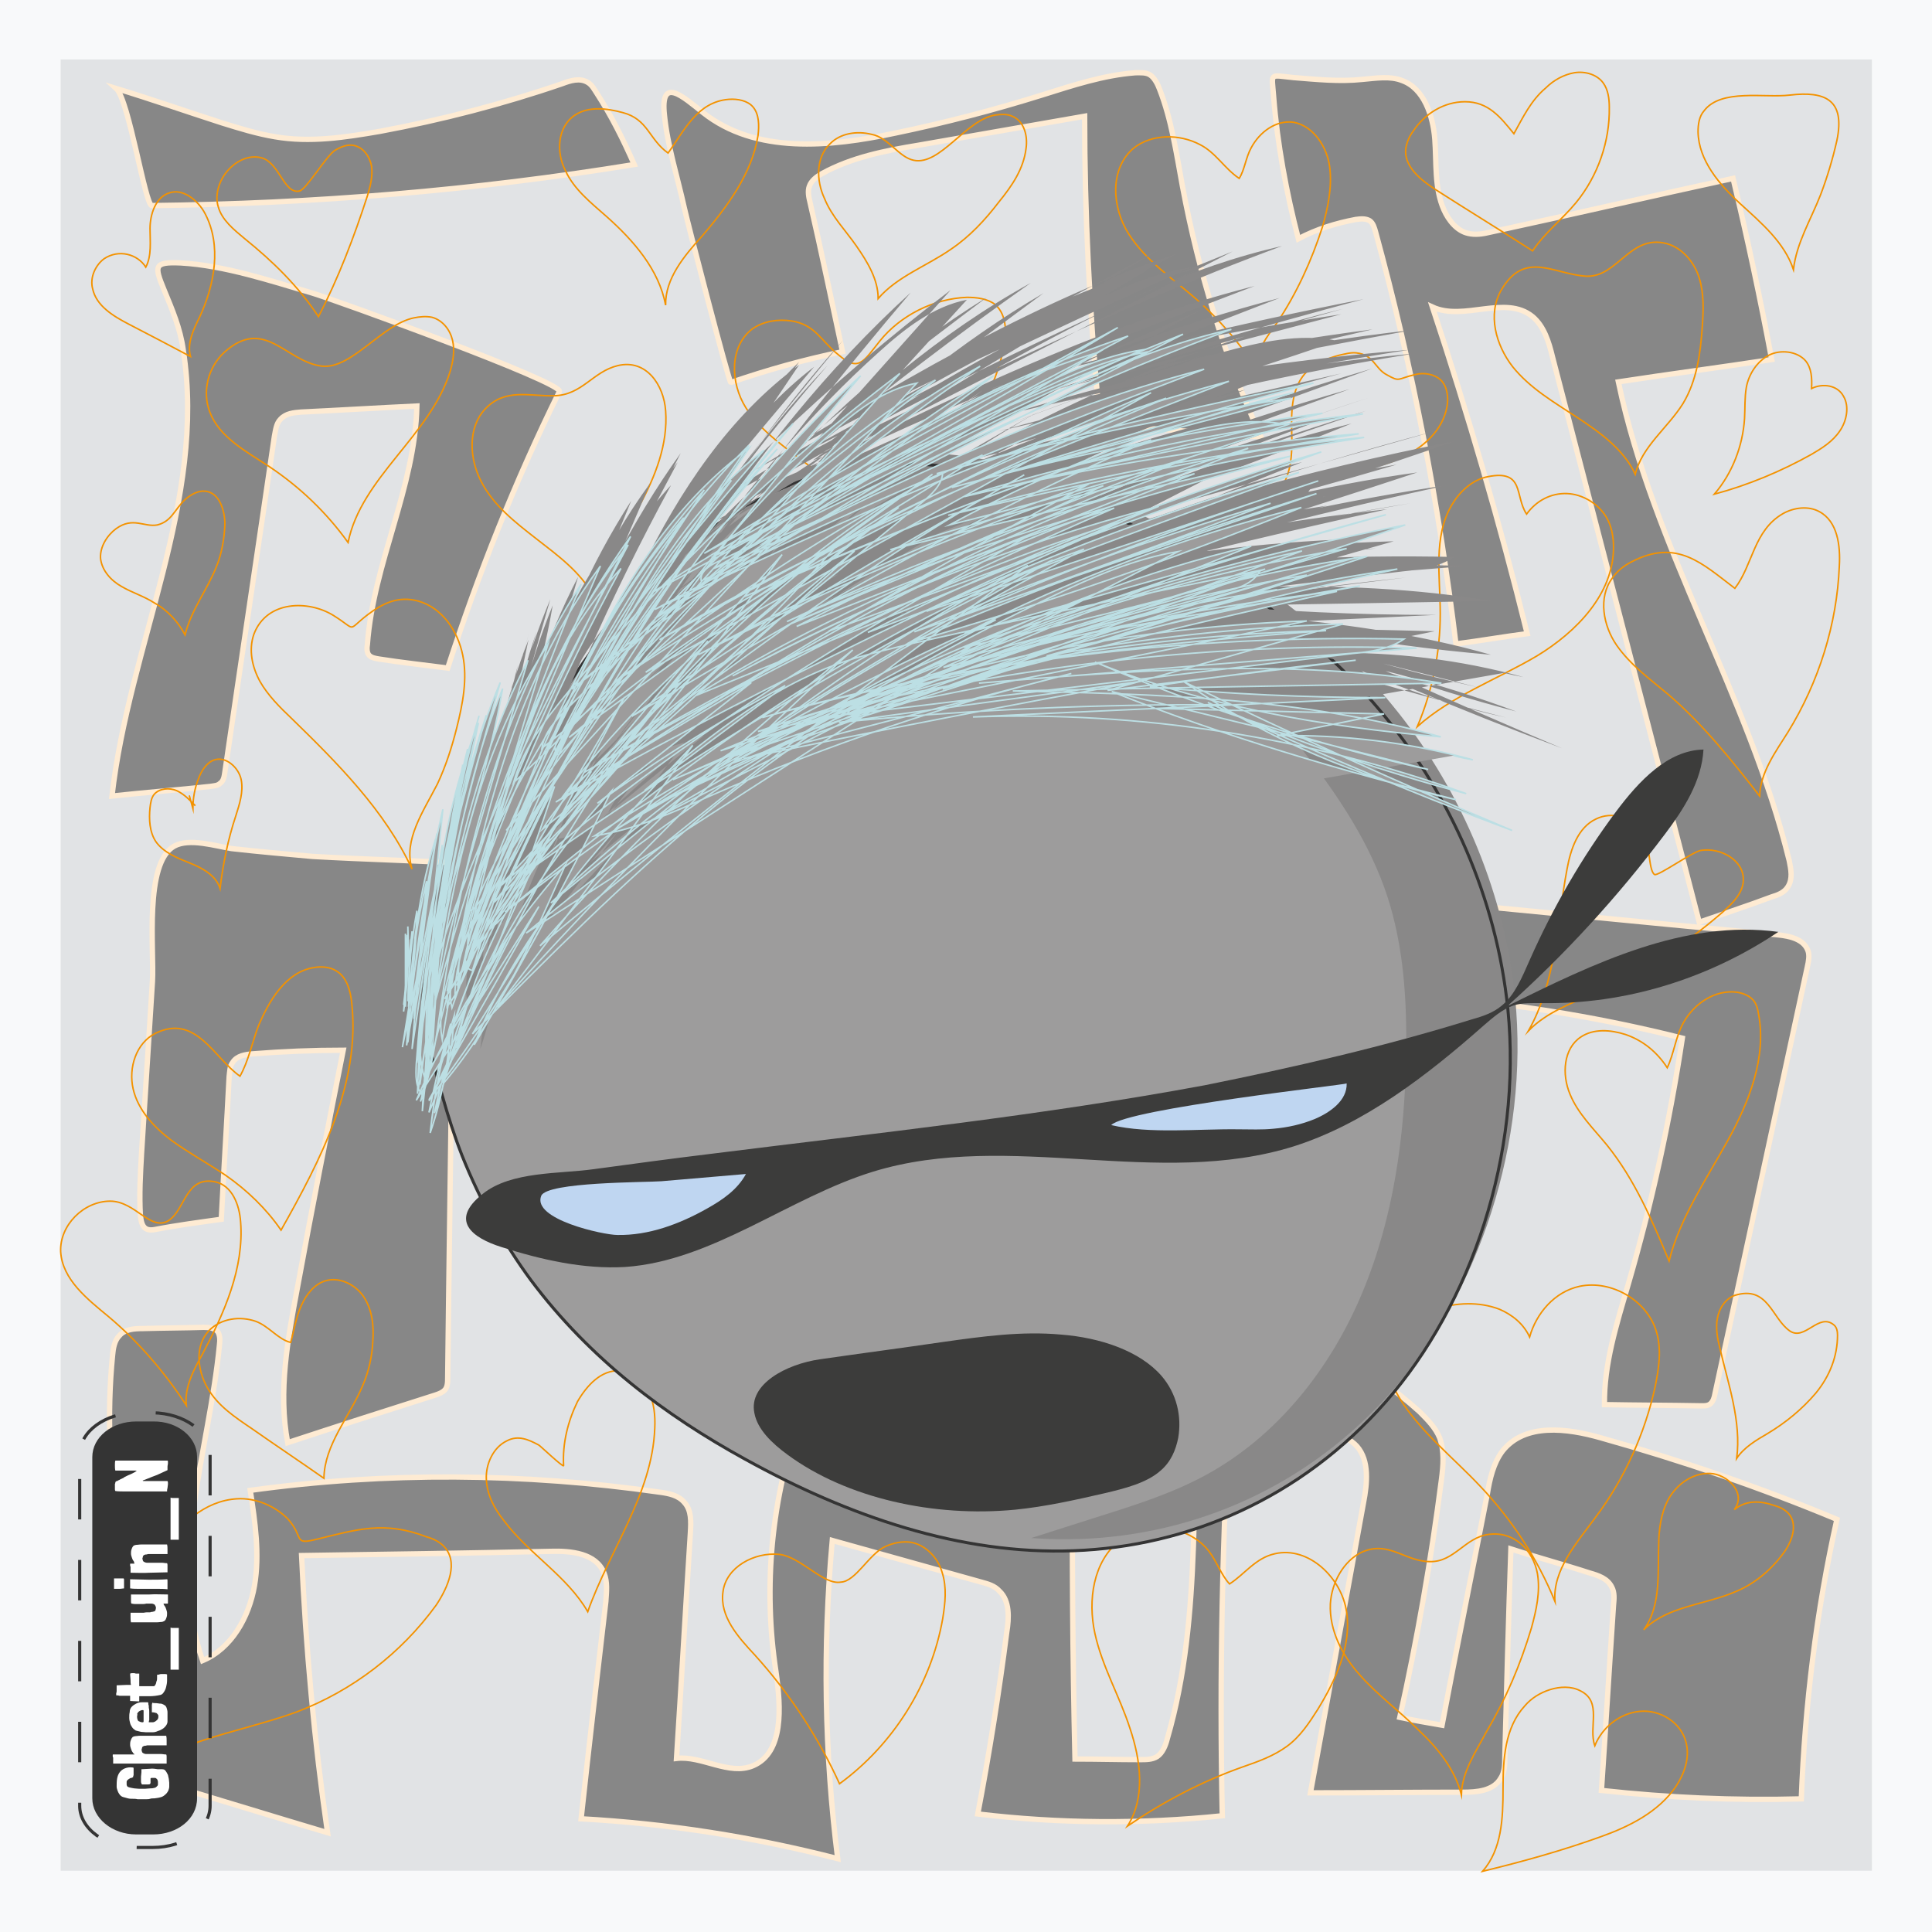 <?xml version="1.0" encoding="utf-8"?>
<!-- Generator: Adobe Illustrator 26.4.0, SVG Export Plug-In . SVG Version: 6.00 Build 0)  -->
<svg version="1.1" id="Layer_1" xmlns:svgjs="http://svgjs.dev/svgjs"
	 xmlns="http://www.w3.org/2000/svg" xmlns:xlink="http://www.w3.org/1999/xlink" x="0px" y="0px" viewBox="0 0 640 640"
	 style="enable-background:new 0 0 640 640;" xml:space="preserve">
<style type="text/css">
	.st0{fill:#F8F9FA;}
	.st1{fill:#E1E3E5;}
	.st2{fill:#878787;stroke:#FEEBD3;stroke-width:1.764;stroke-miterlimit:8;}
	.st3{fill:none;stroke:#F39200;stroke-width:0.5;stroke-miterlimit:8;}
	.st4{fill:#9D9C9C;}
	.st5{fill:#3C3C3B;}
	.st6{fill:#898888;}
	.st7{fill:none;stroke:#343434;stroke-miterlimit:8;}
	.st8{fill:#BFD6F1;}
	.st9{fill:#9D9C9C;stroke:#BCDFE4;stroke-width:0.5;stroke-miterlimit:8;}
	.st10{fill:none;stroke:#343434;stroke-width:0.72;stroke-miterlimit:5.76;stroke-dasharray:9.31,9.31;}
	.st11{fill:#343434;}
	.st12{fill:#FFFFFF;}
</style>
<g>
	<rect id="rect2-feeler" y="0" class="st0" width="640" height="640"/>
	<rect id="rect6-feeler" x="20.1" y="19.7" class="st1" width="600" height="600"/>
	<path id="path8-feeler" class="st2" d="M41.5,576.3c0.2,3.2,0.4,6.2,2,8.8c2,3,5.4,4,8.6,5c18.8,5.6,37.6,11.4,56.4,17
		c-4.4-30.4-7.2-61.2-8.6-91.8c27.4-0.4,55.2-0.8,82.6-1.4c6.6-0.2,15,0.6,17.6,7.2c1.2,3,0.8,6.2,0.6,9.4c-2.8,24-5.6,48-8.2,72
		c28.8,1.6,57,6,85,13.2c-4.4-34.8-5-70.2-1.8-105.4c16.4,4.6,33,9.2,49.4,13.8c2.2,0.6,4.4,1.2,6,3c3.4,3.2,3.2,8.8,2.4,13.6
		c-2.6,20.2-5.8,40.2-9.6,60.2c26.8,3.2,54,3.4,81,0.6c-1-46.6,0-93.2,2.8-139.8c11.4,4.2,22.6,8.6,33.8,12.8c3,1,6,2.4,8,4.6
		c4.2,4.8,3.4,12.4,2.2,18.6c-5.8,32-11.8,64.2-17.6,96.2c16.8,0,33.6-0.2,50.4-0.2c4.6,0,10.2-0.4,12.6-4.6c1.4-2,1.4-4.8,1.4-7.4
		c0.6-22.8,1.2-45.6,2-68.6c8.6,2.8,17.6,5.2,26.2,8c2.8,0.8,5.8,1.8,7.2,4.6c1,1.8,0.8,4,0.6,6c-1.4,20.6-2.6,40.8-4,61.4
		c22,2.4,44,3.4,66.2,2.8c1.2-31.2,5-62.2,11.8-92.6c-25.4-10.6-51.8-19.6-78.2-27c-11.2-3.2-25.2-5-32.6,4.4c-3,4-4.2,9.2-5,14.2
		c-5,25.6-10.2,51.2-15,76.6c-4.6-0.8-9.4-1.6-14-2.6c5.8-26,10.4-52.4,13.8-78.8c0.6-4.6,1-9.4-0.6-13.8c-1.4-3.4-4-6-6.6-8.6
		c-16.8-15.2-37.4-26.2-59.2-30.8c-3.6-0.8-7.8-1.2-10.8,1.4c-2.2,2-2.6,5.6-2.8,8.8c-3.4,43.2,1.2,87.6-10.8,128.8
		c-0.6,2.4-1.6,4.8-3.4,6c-1.6,1-3.6,1-5.6,1c-7.2,0-14.4-0.2-21.6-0.2c-0.8-34-1-68.2-0.8-102c-30-3.8-60-7.8-90-11.6
		c-9.8,27-12.6,56.6-8.2,85c1.6,11.4,2.6,26.4-7.6,30.8c-8,3.4-17-3.4-25.4-2.4c1.6-25,3-49.8,4.6-74.8c0.2-3.6,0.4-7.4-2-10
		c-2-2.4-5.2-3-8.2-3.4c-44.8-6.4-90.6-6.8-135.6-0.6c1.6,10.4,3.2,21.2,1.4,31.6c-1.8,10.4-7.6,20.8-17.2,24.8
		c-11.6-33.4,2.2-69.4,5.6-104.6c0.2-1.4,0.2-3.2-0.6-4.4c-1-1.2-3-1.4-4.6-1.4c-6.6,0.2-13.6,0.2-20.2,0.4c-2.8,0-6,0.2-7.8,2.4
		c-1.6,1.6-2,4.2-2.2,6.4c-2,20-0.8,38.8,1.6,58.4C40.7,529.7,40.3,553.5,41.5,576.3L41.5,576.3z M216.5,293.3
		c1,0.2,1.8,0.4,2.4,1.2c0.6,0.8,0.6,2,0.4,3.4c-4,35.8-8,71.8-12.2,107.8c-9.6-3.6-15-13.6-20.8-22.4c-9.8-14.6-22-27.2-36.6-36.8
		c-0.4,36.6-1,73.2-1.4,109.8c0,1.4,0,3.2-1,4.2c-0.8,0.8-1.8,1.2-3,1.6c-16.4,5.2-32.6,10.4-49,15.8c-3.2-17,0-34.2,3.2-51.2
		c4.8-26.2,10-52.6,15.2-78.8c-10,0-20,0.4-30,1.2c-2.4,0.2-5.2,0.6-6.6,2.8c-1,1.2-1,3.2-1.2,4.8c-0.8,15.8-1.8,31.4-2.6,47.2
		c-7.2,1-14.8,2-22,3.4c-1,0.2-2,0.2-2.8-0.2c-1.6-0.8-1.8-3-2-4.6c-0.4-6.8,0-13.6,0.4-20.6c1.2-18.8,2.4-38,3.6-56.8
		c0.6-10.2-2.8-39.2,7.2-44.8c5-2.8,13.8,0,19,0.8c8.8,1,18,1.8,26.8,2.6c17.4,1,35,1.4,52.4,2.4
		C176.5,286.7,196.7,288.5,216.5,293.3L216.5,293.3z M416.1,299.3c7.8-5.2,18.2-4.4,27.4-3.6c48.6,4.6,97,9.4,145.6,14
		c3.8,0.4,8.4,1.4,9.8,5.2c0.6,1.6,0.2,3.6-0.2,5.4c-10.2,47.2-20.4,94.2-30.6,141.4c-0.2,1.2-0.6,2.6-1.6,3.4
		c-0.8,0.6-1.8,0.6-2.8,0.6c-10.8-0.2-21.4-0.2-32.2-0.4c-0.2-13.4,4-26.6,7.8-39.6c7.8-26.8,13.8-54,18-81.8
		c-25.4-6.4-51.6-10.8-77.6-13.2c-6.8,32.8-12.8,66-17.6,99.2c-6.8-5.4-17.4-4-23.8-9.8c-4.6-4.4-5.8-11.6-6.4-18
		c-1.4-14.8-2.2-30-2.2-45c0.2-23.8,1.8-49.2-10.2-69.8 M185.3,129.7c-14.6,29.6-26.8,60.2-37,91.6c-7.6-1-15.2-1.8-22.8-3
		c-1.2-0.2-2.4-0.4-3.2-1.2c-0.8-0.8-0.8-2.4-0.6-3.6c2-27,15.8-52,16.4-79c-12.8,0.6-25.6,1.4-38.4,2c-2.4,0.2-5,0.4-6.8,2.4
		c-1.4,1.4-1.6,3.6-2,5.6c-5.4,37-11,74.2-16.4,111.2c-0.2,1.4-0.4,3-1.6,3.8c-0.8,0.8-2,0.8-3.2,1c-11,1.2-21.6,2-32.6,3.2
		c5.6-49.8,31.4-98,23.6-147.8c-1-7.2-3.6-13.2-6.4-20c-3.2-7.8-3.4-9.2,5.6-8.8c14.4,0.8,30,6,43.6,10
		C110.9,99.3,186.7,126.7,185.3,129.7L185.3,129.7z M430.1,79.1c6-3.2,12.6-5.2,19-6.4c1.6-0.2,3.2-0.4,4.6,0.4
		c1.2,0.8,1.6,2.4,2,3.8c12.2,44.6,21,90.4,26.6,136.4c7.8-1,15.8-2.4,23.6-3.4c-9-36.4-19.6-72.6-31.4-108.2
		c10.4,4.8,24.2-4.2,33.2,3.2c3.8,3.2,5.4,8.4,6.6,13.4c16.2,62.4,32.4,124.6,48.6,187.2c8-2.8,16-5.4,24-8.4c2-0.6,4.2-1.4,5.4-3.4
		c1.6-2.6,1-5.6,0.4-8.6c-13.4-54.6-45-103.4-56.6-158.6c17-2.6,33.8-4.8,50.8-7.4c-3.8-20.2-8-40-12.8-60
		c-26.8,5.8-53.6,12-80.4,17.8c-2.4,0.6-5,1-7.4,0.4c-3.6-0.8-6.4-4.2-8-7.8c-3.2-7.2-2.4-15.6-3-23.4s-3.6-16.8-10.8-19.4
		c-4-1.6-8.6-0.8-13.2-0.4c-7.6,0.8-15.2,0-22.8-0.6c-8.2-0.8-7.2-1.8-6.6,6.2C423.1,47.5,426.1,63.7,430.1,79.1L430.1,79.1z
		 M242.1,126.7c12.2-4.2,24.4-7.6,37-10.2c-3.6-16.6-7-33.2-10.8-49.6c-0.4-1.6-0.8-3.6-0.2-5.2c0.6-1.8,2.4-3.2,4.2-4.2
		c9.8-5.4,21-7.6,32-9.4c18.4-3.2,36.6-6.4,55-9.6c0,32,1.6,64.4,4.6,96.4c0.2,1.8,0.4,4,1.8,5c1.2,1,2.8,1.2,4.2,1.2
		c16,1.2,31.8,2.4,47.8,3.6c-12-26.4-20.6-54.2-26-83c-2-10.8-3.6-22-7.6-32.2c-0.6-1.6-1.6-3.6-3-4.6s-3.4-0.8-5-0.8
		c-10.6,0.8-20.8,4.2-31,7.4c-16,5-32.2,9.2-48.6,12.6c-21.6,4.6-46.2,7-63.6-6.8c-6.8-5.4-14.2-12.2-12.8,0.8
		c1,10.2,4.4,20.8,6.6,30.8C227.7,73.5,241.5,126.9,242.1,126.7L242.1,126.7z M50.3,68.1c53.4-0.6,107-5,159.8-13.6
		c-3.6-8.2-7.6-16.2-12.4-23.6c-0.8-1.2-1.6-2.8-3-3.6c-2.6-1.6-5.8-0.6-8.4,0.4c-19.8,6.8-40,12-60.4,15.8
		c-11.6,2-23.2,3.8-34.8,1.8c-6-1-11.8-2.8-17.6-4.6c-11.8-3.8-23.2-7.8-35-11.4C42.7,33.1,48.1,68.1,50.3,68.1L50.3,68.1z"/>
	<path id="path10-feeler" class="st3" d="M574.7,429.1c-3,1-5.2,4.2-5.8,7.6c-0.6,3.2,0,6.6,0.8,9.8c2.8,12,7.2,24.4,5.6,36.6
		c2.4-3.6,6.4-6,10.2-8.2c6-3.6,11.4-8,16-13.4c4.6-5.6,7.2-12.2,7.2-19.2c0-1.2-0.2-2.6-1.2-3.4c-5-4.2-9.6,5.4-14.6,2
		C586.9,436.7,585.7,425.7,574.7,429.1z M36.5,397.9c-8.8,0-16.8,8-16.4,16.8c0.6,9.2,8.8,15.6,15.8,21.4
		c10,8.4,18.6,18.4,25.8,29.4c-0.6-6,2.4-11.6,5.4-17c7.2-13.6,13.8-28.4,12.6-43.8c-0.4-5.6-2.8-12-8.4-13.2
		c-9.8-2-9.8,9-15.4,12.8C49.9,408.1,44.9,397.9,36.5,397.9L36.5,397.9z M598.1,119.5c-2.8-3.2-8.4-3.8-12.2-1.8s-6.6,6.2-7.4,10.6
		c-0.6,3.4-0.4,7-0.6,10.4c-0.6,9-4,18-10,25c11.2-3,22.2-7.6,32.2-13.2c3.4-2,7-4.2,9.4-7.8c2.2-3.2,3.2-8,1.2-11.4
		c-2-3.8-7-4.4-10.6-2.6C600.3,125.3,600.1,121.9,598.1,119.5L598.1,119.5z M449.3,116.9c-2-0.2-3.8,0.4-5.8,0.8
		c-3.6,1-7.6,2.4-10.4,5.2c-5.2,5-5.4,13-5.2,20.2c0.2,7.2,0,15.2-5,20.2c6.4-3.6,13.8-5.4,21-6.6c7.2-1.2,14.8-2.2,21.4-5.6
		c6.6-3.2,12.6-8.8,14-16.2c0.6-3,0.2-6.8-2-9c-2.2-2-5.6-2.6-8.6-1.8c-6,1.4-4.8,2.6-9.4,0C455.5,122.1,455.1,117.5,449.3,116.9z
		 M492.9,157.9c-5.2,1-9.4,5-12,9.4c-6.2,10.6-3.8,23.6-3.8,36c0,12.8-2.6,25.6-7.6,37.4c11.4-10.2,26.4-15.6,39.6-23.4
		c13.2-8,25.4-20.6,25.4-36c0-3.4-0.6-7-2.4-10c-2.6-4.4-7.8-7.6-13-7.8c-5.4-0.2-10.2,2.4-13.4,6.8
		C501.7,164.3,505.1,155.5,492.9,157.9z M78.5,496.5c-10.6,0.6-19.6,8.6-24.6,18c-5,9.4-6.6,20-8,30.4c-2.4,16.8-5,33.6-7.2,50.4
		c6.6-9.2,16.8-14.8,27.4-18.4c10.6-3.6,21.8-6,32.2-9.8c18.4-7,34.6-19.4,46.2-35.4c4-6,7.6-14.4,2.4-19.6c-1.4-1.4-3.4-2.4-5.6-3
		c-14-5.4-23.2-2.4-36.4,0.8c-8,2-4-0.6-9.6-6.8C91.1,498.9,84.7,496.1,78.5,496.5L78.5,496.5z M543.9,274.9
		c-3.6-4.2-10-6.2-15.2-3.6c-6,2.8-8.4,10-9.6,16.6c-3.4,18-3.6,37.4-12.8,53.6c6-6.2,14.4-9.2,22.2-12.6
		c15.4-6.8,29.6-15.8,42.2-26.8c3.2-2.8,6.8-6.4,6.8-10.6c0.2-6.6-7.6-10.8-14-9.8c-2.8,0.4-14.2,8.6-15.4,8
		C545.9,288.3,546.7,278.1,543.9,274.9L543.9,274.9z M566.5,488.1c-5.2-0.2-10,2.8-13,7.2c-2.8,4.2-3.8,9.6-4,14.8
		c-0.2,5.2,0,10.2-0.4,15.4s-1.6,10.4-4.6,14.4c8-8,20.4-8.2,30.8-12.8c6.6-2.8,12.2-7.8,16.2-13.6c2.2-3.4,3.8-8.2,1.4-11.6
		c-1.2-1.6-3-2.6-5.2-3.2c-4.6-1.6-9.4-1.8-13.2,1.4C578.7,494.5,572.1,488.3,566.5,488.1L566.5,488.1z M523.5,560.1
		c-3-1.6-6.8-1.4-10-0.4s-6.2,2.8-8.4,5.4c-6.6,7.2-7.2,17.6-7.2,27.4c0,9.8-0.4,20.2-6.8,27.4c13.2-3.2,26.2-6.8,39-11.4
		c9.6-3.4,19.2-8.2,25-16.6c2.8-4.2,4.8-9.6,3.4-14.8c-1.6-6.4-8.4-10.8-15.2-10.2s-12.6,5.4-15,11.4
		C526.1,572.1,530.9,563.7,523.5,560.1L523.5,560.1z M400.5,513.9c-6.8-8.8-21-10.4-29.6-3.6c-8.8,7-10.6,19.8-8.2,30.8
		s8.2,20.8,11.6,31.4c3.6,10.6,5.2,23-0.8,32.4c11.8-8,24.6-14.8,38.2-19.6c5.2-1.8,10.2-3.6,14.6-6.8s7.4-7.8,10.2-12.2
		c6-9.8,11.2-21,9.6-32.2c-1.6-11.4-12.6-22-23.8-19.4c-6.4,1.4-10,6.8-15,10C404.5,521.7,403.1,517.3,400.5,513.9L400.5,513.9z
		 M258.1,514.9c-8.2-0.8-17.6,4.2-18.6,12.4c-1.2,8.2,5.2,15.2,10.6,21c11.4,12.6,21,27.2,28,42.6c17.8-13,30.4-33,34.2-54.8
		c0.8-5,1.4-10.2-0.2-15.2c-1.4-5-5.6-9.2-10.4-10c-2.8-0.4-5.8,0.2-8.4,1.4c-5.4,2.4-9.8,11.6-14.8,11.8
		C272.7,525.1,265.3,515.7,258.1,514.9L258.1,514.9z M167.9,477.3c-4.6,2.2-7,7.8-6.8,12.6c0.2,5.2,2.6,9.8,5.8,13.8
		c8.2,11,21,18.4,27.8,30.2c7.2-20.4,21.4-39,22.2-60.8c0.2-4-0.2-8.4-2-12s-5.6-6.8-9.6-7c-6.2-0.4-11,5-14,10.2
		c-3.2,6.6-5,13.8-4.6,21.2c0,0.8-7.8-6.6-8.2-6.8C175.1,476.9,171.7,475.3,167.9,477.3L167.9,477.3z M84.7,437.7
		c-5.2-1.8-11.4-1-15.4,3c-4.8,5-4,13-0.6,19s9.2,9.8,14.8,13.6c8,5.6,15.8,10.8,23.8,16.4c0.2-11.2,8.4-20.2,12.8-30.6
		c2-4.6,3.2-9.8,3.4-14.8c0.4-5.2-0.2-10.6-3.2-15c-3-4.2-8.8-6.8-13.6-4.6c-3.6,1.6-6,5.4-7.4,9s-2,7.4-3,11
		C92.1,443.7,89.1,439.3,84.7,437.7L84.7,437.7z M34.5,85.7c-3,2.2-4.8,6.4-3.8,10c1.2,5.6,6.8,9,11.8,11.6
		c7,3.6,13.8,7.2,20.6,10.8c-1.2-4.4,1-9,3-13c5-10.8,7.4-23.8,1.8-34.4c-2.2-4.2-7.2-8.4-11.8-6.8c-4.6,1.4-6.4,7.2-6.4,11.8
		c0,4.2,0.6,9-1.4,12.8C45.5,84.1,39.3,82.5,34.5,85.7z M38.5,175.1c-3,2.2-5.4,6-5.2,9.8c0.4,4,3.4,7.4,7,9.4
		c3.4,2,7.4,3.2,10.8,5.4c4.4,2.4,8,6.4,10.2,10.6c2-8.2,7.4-15,10.4-22.6c1.8-4.4,2.6-9.4,2.8-14c0-4.6-1.8-10.6-6.6-11
		c-2.4-0.2-4.8,1.2-6.6,2.8c-3.6,3.4-4.4,7.2-9.2,8.4C47.7,174.7,44.1,171.1,38.5,175.1L38.5,175.1z M64.7,266.9
		c-1.8-1.8-3.6-3.8-6.2-5c-2.4-1-5.6-0.8-7.4,1.2c-1,1.2-1.2,2.8-1.4,4.4c-0.4,3.8-0.2,8.2,2,11.4c2.6,3.6,7.2,5.4,11.2,7
		s8.6,4,10,8.4c1-8.2,2.6-16.2,5.2-24c1.2-3.8,2.6-8,1.8-12c-0.8-4-5-7.8-8.8-6.6c-2.6,0.8-4.4,3.6-5.4,6.4c-1.2,3-1.8,6.4-1.8,9.8
		c-0.4-1.4-0.8-3-1.2-4.4 M51.5,342.3c-6.4,3.2-9,11.4-7.4,18.4s6.8,12.6,12.6,17c5.8,4.2,12,7.6,18,11.6c7.2,5,13.6,11.2,18.4,18.2
		c13.2-23.4,26.4-48.8,23.4-75.4c-0.4-3.8-1.6-8.4-5-10.4c-2-1.4-5-1.6-7.4-1.2c-9.4,1.4-15,11-18.6,19.6c-2,5.4-3.2,11.4-6,16.4
		C70.9,350.5,64.9,335.7,51.5,342.3z M485.3,33.7c-7,0-13.4,4-17.2,9.8c-1.2,1.6-2,3.4-2.4,5.6c-0.8,6,5,10.6,10,13.8
		c10.6,6.8,21.4,13.4,32,20.2c4-6,9.8-10.4,14.4-16c7.2-8.8,11.2-20.2,11-31.6c0-2.8-0.4-5.8-2-8c-2-2.8-6-4-9.6-3.4
		c-3.4,0.6-6.8,2.4-9.4,5c-5,4.2-7.6,9.8-10.6,15.2C497.1,38.9,493.1,33.7,485.3,33.7L485.3,33.7z M564.5,36.7c-1.6,1.8-2,4.4-2,7
		c0.2,9.4,7,17.4,14,23.8s14.6,12.8,17.6,21.8c1-8.8,5.8-16.6,9-24.8c2.2-5.8,4-11.8,5.4-18c2.8-13.4-3.8-16.4-15.6-15
		C584.5,32.5,570.1,29.3,564.5,36.7z M497.3,96.1c-4.6,8-1.8,18.2,3.8,25.4c5.8,7.2,13.8,11.8,21.4,16.8c7.6,5,15.4,10.6,19.2,18.8
		c2.2-9.2,10.8-15.4,15.8-23.4c4.6-7.6,5.8-16.6,6.4-25.4c0.4-5.6,0.6-11-1-16.2c-1.6-5.2-5.6-10-10.8-11.4
		c-12.2-3.2-16.2,11.2-26.6,10.8C514.7,90.9,505.1,82.7,497.3,96.1L497.3,96.1z M540.5,186.1c-2.4,1.2-4.8,3-6.4,5.4
		c-4.8,6.4-3,15.8,1.4,22.2c4.6,6.6,11,11.2,17.2,16.4c11.4,9.8,21,21.8,30.2,33.6c0.2-7.8,5.4-14.8,9.4-21.2
		c10.2-16.6,16.2-35.6,17-55c0.4-6.8-0.6-14.8-6.6-18c-3.6-2-8.4-1.4-12,0.6c-9.8,5.6-10,17-16,24.8
		C563.9,186.7,555.5,178.3,540.5,186.1L540.5,186.1z M496.7,433.7c-6.8-2.6-14.4-2.2-21.4,0c-6.6,2-13.4,6.4-15.2,13
		c-1.6,5.6,0.6,11.6,3.6,16.6c7,11.2,17.8,19.6,26.8,29.2c10.4,11,18.8,23.8,24.6,38c-0.8-10.4,7.2-19.4,13.4-27.8
		c9.6-12.8,16.4-27.8,19.8-43.4c1.2-6,2.2-12.2,0.4-18.2c-3-10.2-14.8-17.2-25.4-15c-8.4,1.8-14.4,9-16.6,16.8
		C504.7,438.5,500.9,435.5,496.7,433.7L496.7,433.7z M538.5,342.7c-5-1.6-10.6-2-14.8,0.8c-5.8,3.8-6.4,12.4-3.6,19
		c2.6,6.4,7.8,11.4,12.2,16.8c9.2,11.4,15,25,20.6,38.4c3.6-14.2,12.2-26.8,19.4-39.8s13-27.8,10.2-42.2c-0.2-1.4-0.6-2.8-1.4-4
		c-1.2-1.6-3.2-2.6-5.6-3c-7.2-1-14.2,3.6-17.8,10c-2.6,4.6-3.2,10.4-5.4,15C548.9,348.5,544.3,344.7,538.5,342.7L538.5,342.7z
		 M440.7,531.3c-0.4,8.8,4,17.2,9.8,23.6c5.8,6.6,13,11.8,19.2,18c6.4,6,12.2,13,14.4,21.6c0.2-7.6,4.8-14.2,8.4-21
		c6.4-10.8,11.2-22.2,14.8-34.2c1.6-5.8,3-12,2-18c-1.4-7.8-7.8-14.2-16.2-13c-7.8,1-11.4,9.2-19.4,9c-8.2,0-13.6-7-22.4-3.2
		C445.1,516.9,441.1,524.3,440.7,531.3L440.7,531.3z M397.5,47.9c-6.8-3.6-16-3.6-22,1.2c-8,6.8-7.2,19.6-1.6,28.4
		s14.6,14.8,22.4,21.6c7.4,6.6,14,14,19.4,22.4c0.6-5.4,4-10,7.2-14.4c6.6-9.8,11.6-20.8,15.2-32c1.8-6.4,3.2-13,2.4-19.6
		c-0.8-6.8-5.4-13.8-12-15c-5.8-0.8-11.2,3.2-14,8.4c-1.8,3.2-2.2,7.4-4,10.2C405.7,55.9,402.7,50.5,397.5,47.9z M274.9,47.7
		c-4.6,4.4-4.6,12-1.8,18c2.4,6,7,10.6,10.6,15.8c3.6,5.2,7.2,11,7.2,17.4c6.4-7.4,16.2-10.8,24.2-16.4c6.2-4.2,11.2-9.6,15.8-15.6
		c4.4-5.4,8.2-11,9-17.8c0.6-4-0.6-9-4.6-10.6c-1.8-0.8-3.6-0.6-5.6-0.4c-9.8,1.6-18.2,16.8-27,15c-5-1-8.4-7.6-14-8.6
		C283.9,43.3,278.3,44.1,274.9,47.7L274.9,47.7z M262.1,106.3c-4.4-0.6-9,0-12.8,2.6c-7.8,5.8-7.4,18-2.2,26.2s13.6,13.4,21.2,19.4
		c9.2,7.2,17.4,15.8,24.4,25.4c-0.2-6.8,3.2-13.2,7.8-18.4c4.6-5.2,10-9.2,14.8-14c8.4-8.6,14.4-19.6,17-31.4
		c1.2-5.4,1.4-11.6-2.6-15.2c-2.6-2-6.2-2.4-9.4-2.4c-11,0.4-22,6-28.8,14.4c-5.6,7-7,10.4-13.8,4.6
		C271.9,112.9,270.1,107.5,262.1,106.3z M159.3,159.3c4,8,11.2,13.6,18.4,19.2c7.2,5.6,14.6,11,18.8,18.8
		c3.6-10.4,9.8-19.8,15.2-29.6s9.6-20.6,8.8-31.6c-0.6-8.6-6.4-17.2-15.8-15c-8.4,2-11.8,9.8-21.2,10c-8.2,0.2-16.2-2.6-22.8,4.4
		C154.9,141.7,155.5,151.9,159.3,159.3L159.3,159.3z M206.3,37.3c-5.2-1.4-11.2-2.2-15.8,0.8c-5.8,3.8-6.4,12.2-3.2,18.4
		c2.8,6.2,8.4,10.6,13.6,15.2c9,8,17.4,17.6,19.6,29.4c-0.2-8.8,6.2-16.4,12-22.8c8.4-9.8,16.6-20.8,18.6-33.4
		c0.4-3.2,0.4-7-1.6-9.4c-1.8-2.2-5.2-2.8-8-2.6c-10.6,0.8-14.8,10.4-20.2,17.8C214.9,46.1,214.7,39.5,206.3,37.3L206.3,37.3z
		 M84.1,210.1c-1.8,5.2-0.6,10.8,2,15.6c2.6,4.6,6.6,8.6,10.4,12.2c15.4,15,31,30.6,40,50c-3-9.6,3.8-19.2,8.4-28.2
		c2.8-6,4.8-12.2,6.4-18.6c2-8,3.6-16.2,2-24c-1.6-8-6.8-15.8-14.8-18c-6.6-1.8-11.8,0.8-16.8,4.6c-7,5.4-3.2,5.2-11.2,0.2
		C102.1,198.7,88.3,198.9,84.1,210.1L84.1,210.1z M74.3,116.7c-5.4,5-7.4,13-4.8,19.8c3.2,8.4,12,13,19.6,18
		c10.2,6.8,19,15.2,26.2,25.2c4.4-21.6,27.2-35.4,33.8-56.6c1-3.4,1.6-7,0.8-10.4s-3.2-6.6-6.8-7.6c-2-0.4-4-0.2-6,0.2
		c-10.6,2.2-20.6,17-30.4,16C94.7,119.9,87.7,104.7,74.3,116.7z M86.7,52.3c-4.4-1.2-8.8,1.2-11.6,4.6c-2.6,3.2-4,7.8-2.8,11.6
		c1.2,4.4,5.2,7.6,8.8,10.6c9.2,7.4,17.8,15.8,24.4,25.8c6.6-12.8,11.8-26.4,16.2-40c1-3.2,1.8-6.6,1.4-9.8c-0.6-3.2-2.8-6.6-6.4-7
		c-2-0.2-3.8,0.6-5.6,1.6c-3,1.8-9.8,13.4-12,13.6C94.1,64.3,92.5,53.9,86.7,52.3z"/>
	<path id="path12-feeler" class="st4" d="M175.9,424.1c19.6,26.2,44.6,44.8,70.8,59.2c34.4,19,71.4,31.8,109,30.4
		s75.2-17.2,103.4-49.4c28.2-32.2,45.2-81.8,40.4-130c-3.8-37.2-19.4-71-40.6-96.8c-21-25.8-47-43.8-73.6-58.2
		c-38-20.6-80.6-33.8-120.4-19.8c-30.8,10.8-57.2,37.2-77.6,68.8c-16.4,25-29.4,53.6-41.6,82.2c-4.6,10.8-7.4,20-4.4,32
		c3.2,13.6,6.8,27.6,11.8,40.4C159.1,397.9,166.9,411.9,175.9,424.1z"/>
	<path id="path24-feeler" class="st5" d="M271.5,450.3c13.8-2,27.6-3.8,41.2-5.8c12.8-1.8,25.8-3.6,38.8-2.4c13,1,26,5.4,33.2,13.6
		c5.2,6,6.8,13.6,5.6,20.6c-0.8,4-2.4,8-6,11c-4.6,4-11.8,5.8-18.6,7.4c-9.6,2.2-19.4,4.4-29.4,5.4c-27,2.6-55.8-3.8-75.4-18.2
		c-5.2-3.8-10-8.4-11-13.8C247.9,458.5,260.5,451.9,271.5,450.3L271.5,450.3z"/>
	<path id="path37-feeler" class="st6" d="M461.5,460.4c-28.2,32.2-65.8,48-103.4,49.4c-5.5,0.2-11,0.1-16.5-0.3
		c7.7-2.5,15.5-4.9,23.2-7.4c11.8-3.7,23.6-7.5,34.5-13.4c23.8-12.9,41.5-35.4,51.9-60.3c10.5-25,14.2-52.3,14.6-79.3
		c0.3-17.7-0.8-35.6-6.3-52.4c-5.5-16.6-15.2-31.6-25.9-45.5c-23.4-30.2-52.6-56.4-87-72.8c-12.7-6-26-10.7-39.7-13.7
		c-14.1-3.1-28.5-1.5-42.5-3.9c-2-0.3-4-0.9-5.8-1.6c2.9-1.3,5.8-2.5,8.7-3.5c39.8-14,82.4-0.8,120.4,19.8
		c26.6,14.4,52.6,32.4,73.6,58.2c21.2,25.8,36.8,59.6,40.6,96.8C506.7,378.6,489.7,428.2,461.5,460.4L461.5,460.4z"/>
	<path id="path14-feeler" class="st7" d="M175.9,424.1c19.6,26.2,44.6,44.8,70.8,59.2c34.4,19,71.4,31.8,109,30.4
		s75.2-17.2,103.4-49.4c28.2-32.2,45.2-81.8,40.4-130c-3.8-37.2-19.4-71-40.6-96.8c-21-25.8-47-43.8-73.6-58.2
		c-38-20.6-80.6-33.8-120.4-19.8c-30.8,10.8-57.2,37.2-77.6,68.8c-16.4,25-29.4,53.6-41.6,82.2c-4.6,10.8-7.4,20-4.4,32
		c3.2,13.6,6.8,27.6,11.8,40.4C159.1,397.9,166.9,411.9,175.9,424.1z"/>
	<g id="g43-feeler">
		<path id="path26-feeler" class="st5" d="M487.5,337.7c3.6-1,7.2-2.2,10-4.6c4.4-3.6,6.8-9.6,9.2-15c7.8-17.6,17.4-34.2,28.6-49.2
			c7.6-10.2,17.2-20.4,29-20.6c-0.6,10.6-6.6,19.8-12.6,27.8c-15.8,21-33.4,40.2-52.4,57.2c28.6-14.2,58.8-28.8,89.8-24.6
			c-23.6,15.8-51,24-78.2,23.6c-3.2,0-6.6-0.2-9.6,0.8c-3.6,1.2-6.8,4-9.8,6.6c-19,16.8-39.6,32.6-62.8,40
			c-45.2,14.2-94.2-5.4-139.4,8.4c-28,8.6-53.2,29.6-82.2,31.6c-13.8,0.8-27.8-2.4-41-6.6c-9.6-3-17.4-8.8-6.2-17.6
			c9.4-7.6,25.6-6.6,36.8-8.2c13.2-1.8,26.6-3.6,39.8-5.2c54.2-6.8,108.8-12.6,162.6-22.6C428.9,353.5,458.5,346.7,487.5,337.7
			L487.5,337.7z"/>
		<path id="path28-feeler" class="st8" d="M446.1,358.9c0.2,5.6-5.4,9.6-10.6,11.8c-4.4,1.8-9,2.8-13.6,3.2
			c-3.8,0.4-7.8,0.2-11.6,0.2c-13.4-0.2-29.4,1.6-42.2-1.4C373.3,367.3,446.1,359.3,446.1,358.9L446.1,358.9z"/>
		<path id="path30-feeler" class="st8" d="M219.1,391.3c9.4-0.8,18.6-1.6,28-2.4c-2.8,5.2-7.8,8.6-12.8,11.4
			c-9.2,5.2-19.4,9-29.8,8.8c-4.6,0-28.4-5.2-25.2-13C181.3,391.5,213.7,391.7,219.1,391.3z"/>
	</g>
	<path id="path32-feeler" class="st6" d="M151.5,283.7c0-0.6,0-1.2,0-1.6c-0.2,8-0.4,15.8-0.6,23.8c0-8,0-16,0-24.2
		c0.4,8.6,0.2,17.2-0.6,25.8c1.4-9.4,1.8-18.8,1.4-28.2c0.2,8.6-0.4,17.4-1.4,26c1-8.2,1.8-16.2,2.8-24.4c-0.4,7.8-1,15.4-1.4,23.2
		c0.2-10,1.2-20.2,3-30c-0.2,10.6-1.2,21.4-2.8,31.8c0.8-14,2.8-28,6-41.6c-1.4,15.2-2.8,30.4-4.2,45.6c3.2-19.2,6.2-38.4,9.4-57.6
		c-3.4,22.6-6.6,45-10,67.6c1.8-23.8,4.6-47.8,8.2-71.4c-3.8,23.6-7.6,47.2-11.4,70.8c4.6-22,9-44.2,13.6-66.2
		c-4,21.8-8.2,43.8-12.2,65.6c1.2-23,2.6-46.4,9.6-68.4c-3,22.4-6.2,45-9.2,67.4c1.8-26,5.8-51.8,11.6-77.2c-2.8,28-5.8,56-8.6,84
		c5-33,10.2-65.8,15.2-98.8c-4.4,24-8.4,48-12.2,72.2c-1.8,10.6-3.4,21.4-0.4,31.8c2.4-36.6,5-73.6,14.2-109.2
		c-2.2,11.8-4.4,23.6-6.6,35.4c-4,21.8-8,43.8-7,65.8c1.4-37,3-74.8,17-109c-7.6,36-15,72.2-16.2,108.8c0.6-38,7-76,19-112.2
		c-10.4,37.2-20.8,75-20,113.4c3.6-42.2,8.2-85.2,24.6-124.2c-12,41.6-24,84-22.8,127.2c2.4-39.2,4.6-78.6,15.8-116.2
		c-11,37.6-18,76.2-20.8,115.2c-0.2,3.8-0.4,8.2,2.4,10.8c7.4-41.2,2.4-84.8,18.2-123.6c-9.8,40.4-19.2,81.2-20.2,122.8
		c7.8-45.2,11-91.6,28.2-134.2c-7.6,44.2-28.2,86.4-27.4,131.2c6.6-48.2,13.4-97.4,35.8-140.6c-4.2,14.2-8.4,28.4-12.6,42.8
		c-10.4,35-20.8,70.2-22.4,106.6c5.8-53.6,12.2-109.4,41.6-154.6c-15.6,50-29.8,100.6-42.2,151.4c3.8-10.2,5.2-21.2,6.8-32
		c7.2-48.8,19.6-98,46.4-139.4c-17.4,41.8-32,84.8-43.6,128.8c-2,7.2-3.8,14.8-2.4,22.2c9.2-55,19.4-112.2,52.4-157
		c-11.4,26.4-22.6,52.4-32.8,79c-7.6,19.6-14.6,40-14.6,61.2c11.4-51.8,23.6-105.6,56.4-147c-21.6,40.6-43.4,81.4-59.2,124.6
		c-3,8.4-6,17.4-4.8,26.2c15.2-53.8,32.4-108.4,65-153.8c-24.6,48.4-48.8,97.6-60.8,150.6c16.6-48.2,23-102.6,57.6-140
		c-20.2,37.2-37.4,76-51.2,116c-3.2,9.4-6.4,19.2-6.4,29.2c5-6.4,7.2-14.4,9.4-22.2c15.2-54.2,38.4-107,75.8-149
		c-31.8,47.8-64,96.8-78.8,152.4c-0.6,2.6-0.8,6.2,2,6.8c16.2-53.2,33.4-108,70-150c-27.4,44.2-51.4,90.6-72,138.4
		c-3.2,7.6-6.6,16-4.8,24c22-62.6,48.2-125.4,92.6-174.8c-32.4,43-60,89.4-82.4,138.4c-4.8,10.4-9.2,21.2-9.2,32.6
		c16-39.2,32.2-78.4,52.2-115.8c13-24.4,28.2-48.4,50.2-65.2c-30.6,36-61.6,72.4-83.4,114.6c-6.2,12.2-11.8,24.8-14.4,38.2
		c2.8-1.2,4.4-4.2,5.6-7c12.8-25.8,22.4-53,35-78.8s29-50.6,52.2-67.6c-38,56.2-76.4,113.4-96.8,178c10-32.2,22.6-63.4,37.8-93.4
		c15.6-31,34.2-61.2,59-85.6c-38.4,55.8-77.4,113-95.4,178.4c28.2-63,57.2-127.4,104.8-177.2c-36.2,41.6-67.6,87.6-93.2,136.4
		c-4.8,9.2-9.6,19-9.4,29.4c30.8-61.2,62-123.2,107.8-174.2c-42.2,50.6-82.4,104.4-105.8,166.2c36-65.2,73-131.8,128.2-182
		c-44.8,52.6-85.6,108.4-122,167c32.4-52.6,65.6-106.2,111.6-147.4c8.4-7.6,17.8-15,29-17.2c-45.2,49.4-90.4,99-135.6,148.4
		c40.8-55.8,83.2-113,142.2-149.2c-46.2,34.8-92.8,70.6-125,118.4c-1.2,1.8-2,4.8,0,5.6c37.6-42,75.4-84.2,113-126.4
		c-40.6,30.8-77.4,66.2-109.8,105.4c-7.6,9.2-15,18.8-18.2,30.2c51-47.2,93.8-104.6,154.6-138c-48.6,34.2-94.4,72-136.8,113.4
		c-3.8,3.8-7.8,8-8.6,13.4c51-40,93.6-90.8,149.6-123.4c-46.8,34.6-93.4,69.2-140,103.8c54.6-43,108-91.8,174.6-111.6
		c-49,29.4-98,58.8-147,88.2c39.8-28.2,81.4-54.4,125.2-76c11.6-5.6,23.4-11,36.2-13c-48.2,21.6-95.8,44.6-142.6,68.8
		c45.4-24.4,90.4-49.6,134.6-76.2c-45.6,25-91.4,50-137,74.8c45-27.4,90.4-55.2,140.4-72c-18.6,10-37.4,19.8-56.2,29.8
		c-22.2,11.8-44.6,23.6-64.6,38.8c11.6-4.2,22.8-9.8,33.8-15.4c35-18,70.2-35.8,105.2-53.8c-60.2,24.4-120.8,49-174.8,85.2
		c38.6-21,77.4-41.8,116.8-61.4c15-7.4,30.4-15,46.8-18c-49.2,21.4-97.4,45-143.8,71.8c58.8-23.2,109.8-65.6,171.4-79.4
		c-58.6,21.6-114.4,50.2-170.6,77.2c-2.6,1.2-5.6,3.4-5,6.2c53.8-27.4,108.2-55.2,166.6-70.2c-62,23.6-123.8,48-182,79.6
		c61.8-29.2,124.2-58.2,190.2-75.6c-64.6,25-129.4,50.2-188.6,85.6c54.4-29.8,109-60,167.8-80c-60,25.4-120.2,51.8-172.4,90.8
		c55.8-30.8,111.6-61.6,167.4-92.6c-62,26.8-122,58.6-178,96c39-28,78.4-56.2,122.2-75.4c-47.4,28.8-94.8,57.8-137,93.6
		c40.2-29.2,80.2-58.2,120.2-87.4c-44.8,31.2-90.4,63.2-122.8,107.2c35.8-33.8,71.6-67.8,111.6-96.2c-30.6,23.4-60.4,48.4-88.8,74.4
		c-10.6,9.8-21.4,20-29.2,32.2c16.4-13,32-27.2,47.6-41.4c18.6-17,37.2-33.8,55.8-50.8c-42.4,33.8-81.6,71.8-118.2,111.8
		c36.8-31.8,65.6-71.4,94.2-110.6c-34.8,38.4-69.8,77.2-96.6,121.6c24-31,48-62,72-93c-25.6,30.2-48.6,62.6-71.4,94.8
		c5.4-4.6,9-11,12.4-17.4c10.4-19.6,20.8-39.2,31.4-58.8c-19.8,33.4-39.8,66.6-59.6,100c16.2-25.2,32.4-50.2,48.6-75.4
		c-18.8,28.6-37.8,58-44.8,91.6c12.2-28.4,23-57.4,32.6-86.6c-15.4,30-28.2,61.2-38,93.6c7.2-26.6,18.6-52,34-75
		c-10.6,26.8-23.6,52.8-38.8,77.4c9.2-15.4,18.2-30.6,27.4-46c-8.8,18-17.4,36-26.2,54.2c5.6-9.8,9.8-20.6,12.2-31.6
		c-4.4,11.6-7.8,23.6-10.4,35.6c3.8-10.4,6-21.4,6.6-32.4c-4,12.6-6.6,25.8-8,39c4-11.6,6.2-24,6.8-36.2c-2.8,9.6-5.2,19.4-7.2,29.4
		c21.8-51.2,47.2-101.4,82.6-144.2c-0.2,3.4-2.2,6.2-4.2,8.8c-17.4,23.2-36.4,45.2-56.8,65.8c34.6-43.8,70.6-87.2,115.4-120.4
		c-28.4,32.8-60.8,62-93,91c36.8-43.2,75.4-87.4,126.2-113c-0.2,4.2-3.8,7.4-7.2,10.2c-33.2,27.2-66.4,54.4-99.8,81.6
		c43.2-32.4,86.8-64.8,134-91c-44.2,25.2-88.6,50.6-130,80c56-33,112.2-66.2,172-91.6c-45.8,15-90.8,32.4-134.8,52
		c46.4-19.8,93-39.8,141.8-53.2c12.4-3.4,25.6-6.4,38.2-3.8c-36.8,12.8-74.2,23.8-112,33.2c35.8-19.4,74.2-34.2,113.8-43.8
		c-32,9-63.8,18-95.8,26.8c34-10.8,68.2-20.8,102.6-30c-42,8.2-83.6,18.2-124.8,30c38.6-10.8,77.8-19,117.4-25
		c-37.4,9.8-75,19.8-112.4,29.6c40.2-11,81.4-19.2,122.8-24.6c-39.6,9.2-79.2,18.4-118.8,27.6c43-13.2,87.4-22.4,132.2-27.4
		c-44.2,8-88.2,17-132,27.4c43-10.2,86.6-17.2,130.6-20.8c-45.6,7.2-91,16.2-136,27c45-12.6,91.2-21.4,137.8-25.8
		c-53.2,8.6-105.6,21.2-156.8,37.6c44-10.8,88.4-21,132.6-31c-56.4,15.4-113.2,31-166.8,54.8c43.4-20.8,88.6-37.2,135-49.4
		c-51.8,20.2-104,40.6-153,67c44.6-24.4,92-43.4,141.2-56.2c-51.2,21-102.4,42-153.6,62.8c43.4-26.6,90.2-47.4,138.8-62.2
		c-60,26-118.6,55.2-175.6,87.6c56.6-33.4,115.4-64,178.4-83.2c-64.2,27.8-126.8,58.8-187.8,93c50.8-32.6,102-65.2,157.6-88.8
		c-57.8,33-115.8,66.2-165.4,110.6c54.6-38.4,111.8-73.6,172.4-102c-62.6,35.4-124.6,72.4-181.4,116.6
		c58.2-48.6,120.2-95,191.8-120.2c-62.4,33.4-125.6,68-176.6,117.2c50-41,100.4-82.4,158-111.8c-55.2,40.2-109,82.2-161.6,126
		c31.4-35.8,66.2-68.8,103.6-98c-41.2,37.4-80.6,77-117.8,118.4c22-28.6,43.6-57.6,64.8-86.8c-28.4,30-57.4,60.8-72.4,99.2
		c16.2-27.4,31.4-55.4,45.4-84c-25.6,27.6-44.6,60.8-55.6,96.8c17.8-21.2,29.2-47,40.4-72.4c-20.4,23.2-37,49.6-49.4,78
		c13.6-21.4,27-42.8,40.6-64.2c-12.2,21.4-24.2,42.8-36.4,64c15.8-20.6,30-42.8,41.8-66c-9.2,14.8-18.2,29.4-27.4,44.2
		c49.2-49.8,100.2-100.8,164.8-128c-49,31.6-98,63-147,94.6c53.2-44.2,112-81.8,174.4-111.6c13.4-6.4,27-12.4,41.6-14.8
		c-58.2,29.8-116.6,59.4-174.8,89.2c63.2-37,127.6-74.4,199-91c-67.2,26.8-134.4,53.8-199.2,86.4c69.8-33,141.2-64.8,217.4-76.8
		c-51.4,16.4-103,32.8-154.4,49.2c59-24.6,121.2-41.8,184.4-51.2c-74.4,16.2-148,36.8-219.8,62c56.8-27.2,117.8-45.8,180-55.2
		c-62,16-123.4,33.8-184.4,53.4c65.2-26.8,134.2-44.6,204.2-52.2c-65.4,14.4-130.2,31-194.4,49.6c58.4-24.2,121.2-37.6,184.4-39.8
		c-60.6,12.6-121.2,24.6-181.8,36.6c60.6-20.6,124.4-31.8,188.2-33.4c-63,4.6-126.2,11.6-186.8,28.8c69.2-18.8,141-27.6,212.6-26
		c-5,3.4-11.2,4.2-17.2,4.8c-55.8,6.8-111.6,13.4-167.4,20.2c1.2-2.4,4.2-3.4,7-4c59.6-13.4,120.8-20,181.8-18
		c-48.4,3.8-96.6,7.8-145,11.6c51-4.2,102.8-8.4,153.2,0c-47.4,0.8-94.6,1.6-142,2.6c47.6,1,96,2.2,141.8,15.2
		c-39-3.4-78.2-10-114.6-24.8c35.6,15.2,72.6,27.2,110.4,35.6c-34.8-8.8-69.8-17.4-104.8-25.8c37,14.8,75.4,26,114,35.8
		c-32.2-7-63-20.2-90-39c35.8,17.4,72,33.8,108.6,49.2c-34.2-12.8-67.8-27-100.8-42.4c27.6,12.4,56.4,22.6,85.6,30.2
		c-52.2-19.4-108-28-163.4-26c28.4-1.4,57-2.6,85.4-4c-43.4-0.4-86.6,1.6-129.8,5.8c33.4-4.6,66.8-9,100-13.6
		c-44,8-88,16.4-131.6,25.6c36.2-9.4,72.4-18.8,108.6-28.2c-41,10.2-81.4,23.8-120.2,40.8c-12.2,5.4-24.6,11-37.8,13
		c42.6-27,87-51,133-71.6c-43,22.4-85.6,45.8-127.4,70.4c49.2-31.4,102-57.4,157-77.2c-45.6,20-91,39.8-136.6,59.8
		c64-27.2,129.6-50.6,196.2-69.8c-58.8,22-118,43.6-177.2,64.6c59.6-32,123.4-55.8,189.4-70.6c-53.4,19.6-107,38-160.8,56.4
		c59.2-23.4,119.4-46,182.4-54.6c-46.6,15.4-93.6,30-140.6,44c45-16.4,90.6-31,136.8-43.6c-45.4,13-90.8,25-136.6,36.4
		c42.8-18.6,87.6-31.8,133.6-39.4c-42,12.4-84.2,23.2-126.8,32.8c47.8-16.8,96.6-31,146.2-40.6c-50.8,17.8-102.6,33-154.8,46
		c48.4-19.4,98-36,148.4-49.4c-46.4,13.2-93,26.2-139.6,39.4c35.4-18.2,73-32.2,111.6-41.8c-42.6,17.4-86.2,32.6-130.6,45.4
		c44.2-18.8,89.6-35.4,135.4-49.6c-44,15.2-88.4,30.4-132.8,45.6c38.4-16.4,78-30.8,118-42.6c-34.4,13-69,25.6-103.6,37.8
		c39-17,78.8-32,119.4-45.2c-43.2,14.4-86.4,28.8-129.8,43.2c39.8-18.6,81.2-34,123.4-46c-47.8,17.2-95.4,35-142.8,53
		c48-24.4,98.4-44.6,150.2-59.8c-54.4,19.8-108.8,39.6-163.4,59.4c43.6-25.8,90.4-46.2,139-60.6c-49.8,19.6-99.8,39.4-149.6,59
		c42.2-21.6,85.8-40.4,130.6-56.2c-44.6,18.6-89,37.2-133.6,55.8c35-15.2,69.8-30.6,104.6-46.2c-46.4,14-90.8,34.2-134.2,56
		c41.4-22.4,84.8-41.4,129.4-56.6c-53.8,29.2-106.4,60.4-157.6,93.6c15.4-9.2,30.8-18.4,46-27.6c-17,13.4-34,26.8-51,40
		c19.8-14.4,40.6-27.4,62.2-39c-15.6,11.6-31,23.2-46.6,34.8c19.4-16.2,39.2-32.8,63-41.6c8.6-3.2,17.8-5.2,26.8-7.4
		c38-8.6,76.2-16.2,114.2-24c-2.2,4.4-7.4,6-12,7.2c-20.4,5.6-40.8,11-61,16.6c35.4-6.2,70.6-12.4,106-18.6
		c-35,5.6-69.8,13.4-103.8,23.2c32.4-6,65.2-9.6,98.2-10.6c-26,7.4-52,14.8-78,22c27.4-3.4,54.8-6.6,82.2-10
		c-22.8,2.4-45.6,5.4-68.2,8.8c26,2.4,52,3.6,78,3.6c-25.2,1.2-50.2,2.4-75.4,3.6c25,0.6,50,1.2,75,1.8c-11.8,2.4-23.6,4.8-35.4,7.2
		c21.8-0.4,43.8,2.2,64.8,8c-2.2-0.4-4.2-0.8-6.4-1.4"/>
	<path id="path34-feeler" class="st9" d="M134.9,311.3c0-0.6,0-1.2,0-1.6c-0.2,8-0.4,15.8-0.6,23.8c0-8,0-16,0-24.2
		c0.4,8.6,0.2,17.2-0.6,25.8c1.4-9.4,1.8-18.8,1.4-28.2c0.2,8.6-0.4,17.4-1.4,26c1-8.2,1.8-16.2,2.8-24.4c-0.4,7.8-1,15.4-1.4,23.2
		c0.2-10,1.2-20.2,3-30c-0.2,10.6-1.2,21.4-2.8,31.8c0.8-14,2.8-28,6-41.6c-1.4,15.2-2.8,30.4-4.2,45.6c3.2-19.2,6.2-38.4,9.4-57.6
		c-3.4,22.6-6.6,45-10,67.6c1.8-23.8,4.6-47.8,8.2-71.4c-3.8,23.6-7.6,47.2-11.4,70.8c4.6-22,9-44.2,13.6-66.2
		c-4,21.8-8.2,43.8-12.2,65.6c1.2-23,2.6-46.4,9.6-68.4c-3,22.4-6.2,45-9.2,67.4c1.8-26,5.8-51.8,11.6-77.2c-2.8,28-5.8,56-8.6,84
		c5-33,10.2-65.8,15.2-98.8c-4.4,24-8.4,48-12.2,72.2c-1.8,10.6-3.4,21.4-0.4,31.8c2.4-36.6,5-73.6,14.2-109.2
		c-2.2,11.8-4.4,23.6-6.6,35.4c-4,21.8-8,43.8-7,65.8c1.4-37,3-74.8,17-109c-7.6,36-15,72.2-16.2,108.8c0.6-38,7-76,19-112.2
		c-10.4,37.2-20.8,75-20,113.4c3.6-42.2,8.2-85.2,24.6-124.2c-12,41.6-24,84-22.8,127.2c2.4-39.2,4.6-78.6,15.8-116.2
		c-11,37.6-18,76.2-20.8,115.2c-0.2,3.8-0.4,8.2,2.4,10.8c7.4-41.2,2.4-84.8,18.2-123.6c-9.8,40.4-19.2,81.2-20.2,122.8
		c7.8-45.2,11-91.6,28.2-134.2c-7.6,44.2-28.2,86.4-27.4,131.2c6.6-48.2,13.4-97.4,35.8-140.6c-4.2,14.2-8.4,28.4-12.6,42.8
		c-10.4,35-20.8,70.2-22.4,106.6c5.8-53.6,12.2-109.4,41.6-154.6c-15.6,50-29.8,100.6-42.2,151.4c3.8-10.2,5.2-21.2,6.8-32
		c7.2-48.8,19.6-98,46.4-139.4c-17.4,41.8-32,84.8-43.6,128.8c-2,7.2-3.8,14.8-2.4,22.2c9.2-55,19.4-112.2,52.4-157
		c-11.2,26.2-22.6,52.4-32.6,78.8c-7.6,19.6-14.6,40-14.6,61.2c11.4-51.8,23.6-105.6,56.4-147c-21.6,40.6-43.2,81.4-59,124.6
		c-3,8.4-6,17.4-4.8,26.2c14.8-53.6,32-108.2,64.6-153.6c-24.6,48.4-49,97.6-60.8,150.6c16.6-48.2,23-102.6,57.6-140
		c-20.2,37.2-37.4,76-51.2,116c-3.2,9.4-6.4,19.2-6.4,29.2c5-6.4,7.2-14.4,9.4-22.2c15.2-54.2,38.4-107,75.8-149
		c-31.8,47.8-64,96.8-78.8,152.4c-0.6,2.6-0.8,6.2,2,6.8c16.2-53.2,33.4-108,70-150c-27.4,44.2-51.4,90.6-72,138.4
		c-3.2,7.6-6.6,16-4.8,24c22-62.6,48.2-125.4,92.6-174.8c-32.4,43-60,89.4-82.4,138.4c-4.8,10.4-9.2,21.2-9.2,32.6
		c16-39.2,32.2-78.4,52.2-115.8c13-24.4,28.2-48.4,50.2-65.2c-30.8,36-61.6,72.6-83.4,114.6c-6.2,12.2-11.8,24.8-14.4,38.2
		c2.8-1.2,4.4-4.2,5.6-7c12.8-25.8,22.4-53,35-78.8s29-50.6,52.2-67.6c-38,56.2-76.4,113.4-96.8,178c10-32.2,22.6-63.4,37.8-93.4
		c15.6-31,34.2-61.2,59-85.6c-38.4,55.8-77.4,113-95.4,178.4c28.2-63,57.2-127.4,104.8-177.2c-36.2,41.6-67.6,87.6-93.2,136.4
		c-4.8,9.2-9.6,19-9.4,29.4c30.8-61.2,62.2-123.2,107.8-174.2c-42.2,50.6-82.4,104.4-105.8,166.2c36-65.2,73-131.8,128.2-182
		c-44.8,52.6-85.6,108.4-122,167c32.4-52.6,65.6-106.2,111.6-147.4c8.4-7.6,17.8-15,29-17.2c-45.6,49.2-90.8,98.8-136,148.2
		c40.8-55.8,83.2-113,142.2-149.2c-45.8,35-92.6,70.8-124.8,118.6c-1.2,1.8-2,4.8,0,5.6c37.6-42,75.4-84.2,113-126.4
		c-40.6,30.8-77.4,66.2-109.8,105.4c-7.6,9.2-15,18.8-18.2,30.2c51-47.2,93.8-104.6,154.6-138c-48.6,33.8-94.4,71.8-136.6,113.2
		c-3.8,3.8-7.8,8-8.6,13.4c51-40,93.6-90.8,149.6-123.4c-46.6,34.6-93.2,69.2-139.8,103.8c54.6-43,108-91.8,174.6-111.6
		c-49,29.4-98,58.8-147,88.2c39.8-28.2,81.4-54.4,125.2-76c11.6-5.6,23.4-11,36.2-13c-48.2,21.6-95.8,44.6-142.6,68.8
		c45.4-24.4,90.4-49.6,134.6-76.2c-45.6,25-91.4,50-137,74.8c45-27.4,90.4-55.2,140.4-72c-18.6,10-37.4,19.8-56.2,29.8
		c-22.2,11.8-44.6,23.6-64.6,38.8c11.6-4.2,22.8-9.8,33.8-15.4c35-18,70.2-35.8,105.2-53.8c-60.6,24.4-121.2,49.2-175.2,85.2
		c38.6-21,77.4-41.8,116.8-61.4c15-7.4,30.4-15,46.8-18c-49.2,21.4-97.4,45-143.8,71.8c58.8-23,109.8-65.4,171.4-79.2
		c-58.6,21.6-114.4,50.2-170.6,77.2c-2.6,1.2-5.6,3.4-5,6.2c53.8-27.4,108.2-55.2,166.6-70.2c-62,23.6-123.8,48-182,79.6
		c61.8-29.2,124.2-58.2,190.2-75.6c-64.6,25-129.4,50.2-188.6,85.6c54.4-29.8,109-60,167.8-80c-60,25.4-120.2,51.8-172.4,90.8
		c55.8-30.8,111.6-61.6,167.4-92.6c-62,26.8-122,58.6-178,96c39-28,78.4-56.2,122.2-75.4c-47.4,28.8-94.8,57.8-137,93.6
		c40.2-28.8,80.2-58,120.4-87.2c-44.8,31.2-90.4,63.2-122.8,107.2c35.8-33.8,71.6-67.8,111.6-96.2c-30.8,23.4-60.4,48.4-88.8,74.4
		c-10.6,9.8-21.4,20-29.2,32.2c16.4-13,32-27.2,47.6-41.4c18.6-17,37.2-33.8,55.8-50.8c-42.4,33.8-81.6,71.8-118.2,111.8
		c36.8-31.8,65.6-71.4,94.2-110.6c-34.8,38.4-69.8,77.2-96.6,121.6c24-31,48-62,72-93c-25.6,30-48.6,62.4-71.4,94.8
		c5.4-4.6,9-11,12.4-17.4c10.4-19.6,20.8-39.2,31.4-58.8c-19.8,33.4-39.8,66.6-59.6,100c16.2-25.2,32.4-50.2,48.6-75.4
		c-18.8,28.6-37.8,58-44.8,91.6c12.2-28.4,23-57.4,32.6-86.6c-15.4,30-28.2,61.2-38,93.6c7.2-26.6,18.6-52,34-75
		c-10.6,26.8-23.6,52.8-38.8,77.4c9.2-15.4,18.2-30.6,27.4-46c-8.8,18-17.4,36-26.2,54.2c5.6-9.8,9.8-20.6,12.2-31.6
		c-4.4,11.6-7.8,23.6-10.4,35.6c3.8-10.4,6-21.4,6.6-32.4c-4,12.6-6.6,25.8-8,39c4-11.6,6.2-24,6.8-36.2c-2.8,9.6-5.2,19.4-7.2,29.4
		c21.8-51.2,47.2-101.4,82.6-144.2c-0.2,3.4-2.2,6.2-4.2,8.8c-17.4,23.2-36.4,45.2-56.8,65.8c34.6-43.8,70.6-87.2,115.4-120.4
		c-28.4,32.8-60.8,62-93,91c36.8-43.2,75.4-87.4,126.2-113c-0.2,4.2-3.8,7.4-7.2,10.2c-33.2,27.2-66.4,54.4-99.8,81.6
		c43.2-32.4,86.8-64.8,134-91c-44.2,25.2-88.6,50.6-130,80c56-33,112.2-66.2,172-91.6c-45.8,15-90.8,32.4-134.8,52
		c46.4-19.8,93-39.8,141.8-53.2c12.4-3.4,25.6-6.4,38.2-3.8c-36.8,12.8-74.2,23.8-112,33.2c35.8-19.4,74.2-34.2,113.8-43.8
		c-32,9-63.8,18-95.8,26.8c34-10.8,68.2-20.8,102.6-30c-42,8.2-83.6,18.2-124.8,30c38.6-10.8,77.8-19,117.4-25
		c-37.4,9.8-75,19.8-112.4,29.6c40.2-11,81.4-19.2,122.8-24.6c-39.6,9.2-79.2,18.4-118.8,27.6c43-13.2,87.4-22.4,132.2-27.4
		c-44.2,8-88.2,17-132,27.4c43-10.2,86.6-17.2,130.6-20.8c-45.6,7.2-91,16.2-136,27c45-12.6,91.2-21.4,137.8-25.8
		c-53.2,8.2-105.6,20.8-157,37.2c44-10.8,88.4-21,132.6-31c-56.4,15.4-113.2,31-166.8,54.8c43.4-20.4,88.6-36.8,135-49
		c-51.8,20.2-104,40.6-153,67c44.6-24.4,92-43.4,141.2-56.2c-51.2,21-102.4,42-153.6,62.8c43.4-26.6,90.2-47.4,138.8-62.2
		c-60,26-118.6,55.2-175.6,87.6c56.6-33.4,115.4-64,178.4-83.2c-64.2,27.8-126.8,58.8-187.8,93c50.8-32.6,102-65.2,157.6-88.8
		c-57.8,33-115.8,66.2-165.4,110.6c54.6-38.4,111.8-73.6,172.4-102c-62.6,35.4-124.6,72.4-181.4,116.6
		c58.2-48.6,120.2-95,191.8-120.2c-62.4,33.4-125.6,68-176.6,117.2c50-41,100.4-82.4,158-111.8c-55.2,40.2-109.2,82.2-161.6,126
		c31.4-35.8,66.2-68.8,103.6-98c-41.2,37.4-80.6,77-117.8,118.4c22-28.6,43.6-57.6,64.8-86.8c-28.4,30-57.4,60.8-72.4,99.2
		c16.2-27.4,31.4-55.4,45.4-84c-25.6,27.6-44.6,60.8-55.6,96.8c17.8-21.2,29.2-47,40.4-72.4c-20.4,23.2-37,49.6-49.4,78
		c13.6-21.4,27-42.8,40.6-64.2c-12.2,21.4-24.2,42.8-36.4,64c15.8-20.6,30-42.8,41.8-66c-9.2,14.8-18.2,29.4-27.4,44.2
		c49.2-49.8,100.2-100.8,164.8-128c-49,31.6-98,63-147,94.6c53.2-44.2,112-81.8,174.4-111.6c13.4-6.4,27-12.4,41.6-14.8
		c-58.2,29.8-116.6,59.4-174.8,89.2c63.2-37,127.6-74.4,199-91c-67.2,27-134.4,53.8-199,86.4c69.8-33,141.2-64.8,217.4-76.8
		c-51.4,16.4-103,32.8-154.4,49.2c59-24.6,121.2-41.8,184.4-51.2c-74.4,16.2-148,36.8-219.8,62c56.8-27.2,117.8-45.8,180-55.2
		c-62,16-123.4,33.8-184.4,53.4c65.2-27.4,134.2-45,204.2-52.8c-65.4,14.4-130.2,31-194.4,49.6c58.4-24.2,121.2-37.6,184.4-39.8
		c-60.6,12.6-121.2,24.6-181.8,36.6c60.6-20.6,124.4-31.8,188.2-33.4c-63,4.6-126.2,11.6-186.8,28.8c69.2-18.8,141-27.6,212.6-26
		c-5,3.4-11.2,4.2-17.2,4.8c-55.8,6.8-111.6,13.4-167.4,20.2c1.2-2.4,4.2-3.4,7-4c59.6-13.4,120.8-20,181.8-18
		c-48.4,3.8-96.6,7.8-145,11.6c51-4.2,102.8-8.4,153.2,0c-47.4,0.8-94.6,1.6-142,2.6c47.6,1,96,2.2,141.8,15.2
		c-39-3.4-78.2-10-114.6-24.8c35.6,15.2,72.6,27.2,110.4,35.6c-34.8-8.8-69.8-17.4-104.8-25.8c37,14.8,75.4,26,114,35.8
		c-32.2-7-63-20.2-90-39c35.8,17.4,72,33.8,108.6,49.2c-34.2-12.8-67.8-27-100.8-42.4c27.6,12.4,56.4,22.6,85.6,30.2
		c-52.2-18.8-108-27.4-163.4-25.4c28.4-1.4,57-2.6,85.4-4c-43.4-0.4-86.6,1.6-129.8,5.8c33.4-4.6,66.8-9,100-13.6
		c-44,8-88,16.4-131.6,25.6c36.2-9.4,72.4-18.8,108.6-28.2c-41,10.2-81.4,23.8-120.2,40.8c-12.2,5.4-24.6,11-37.8,13
		c42.6-27,87-51,133-71.6c-43,22.4-85.6,45.8-127.4,70.4c49.2-31.4,102-57.4,157-77.2c-45.6,20-91,39.8-136.6,59.8
		c64-27.2,129.6-50.6,196.2-69.8c-58.8,22-118,43.6-177.2,64.6c59.6-32,123.4-55.8,189.4-70.6c-53.4,19.6-107,38-160.8,56.4
		c59.2-23.4,119.4-46,182.4-54.6c-46.6,15.4-93.6,30-140.6,44c45-16.4,90.6-31,136.8-43.6c-45.4,13-90.8,25-136.6,36.4
		c42.8-18.6,87.6-31.8,133.6-39.4c-42,12.4-84.2,23.2-126.8,32.8c47.8-16.8,96.6-31,146.2-40.6c-50.8,17.8-102.6,33-154.8,46
		c48.4-19.4,98-36,148.4-49.4c-46.4,13.2-93,26.2-139.6,39.4c35.4-18.2,73-32.2,111.6-41.8c-42.6,17.2-86.2,32.4-130.4,45
		c44.2-18.8,89.6-35.4,135.4-49.6c-44.4,15.2-88.8,30.4-133.2,45.8c38.4-16.4,78-30.8,118-42.6c-34.4,13-69,25.6-103.6,37.8
		c39-17,78.8-32,119.4-45.2c-43.2,14.4-86.4,28.8-129.8,43.2c39.8-18.6,81.2-34,123.4-46c-47.8,17.2-95.4,35-142.8,53
		c48-24.4,98.4-44.6,150.2-59.8c-54.2,19.8-108.8,39.6-163.2,59.4c43.6-25.8,90.4-46.2,139-60.6c-49.8,19.6-99.8,39.4-149.6,59
		c42.2-21.6,85.8-40.4,130.6-56.2c-44.6,18.6-89,37.2-133.6,55.8c35-15.2,69.8-30.6,104.6-46.2c-46.4,14-90.8,34.2-134.2,56
		c41.4-22.4,84.8-41.4,129.4-56.6c-53.8,29-106.4,60.2-157.8,93.4c15.4-9.2,30.8-18.4,46-27.6c-17,13.4-34,26.8-51,40
		c19.8-14.4,40.6-27.4,62.2-39c-15.6,11.6-31,23.2-46.6,34.8c19.4-16.2,39.2-32.8,63-41.6c8.6-3.2,17.8-5.2,26.8-7.4
		c38-8.6,76.2-16.2,114.2-24c-2.2,4.4-7.4,6-12,7.2c-20.4,5.6-40.8,11-61,16.6c35.4-6.2,70.6-12.4,106-18.6
		c-35,5.6-69.8,13.4-103.8,23.2c32.4-6,65.2-9.6,98.2-10.6c-26,7.4-52,14.8-78,22c27.4-3.4,54.8-6.6,82.2-10
		c-22.8,2.4-45.6,5.4-68.2,8.8c26,2.4,52,3.6,78,3.6c-25.2,1.2-50.2,2.4-75.4,3.6c25,0.6,50,1.2,75,1.8c-11.8,2.4-23.6,4.8-35.4,7.2
		c21.8-0.4,43.8,2.2,64.8,8c-2.2-0.4-4.2-0.8-6.4-1.4"/>
	<g id="feeler_name" transform="matrix(1.2,0,0,1.2,26.4,468)">
		<g id="feeler-name-feeler_name" transform="matrix(0,-1.2,1.2,0,0,120)">
			<path id="nameBorderBox-feeler_name" class="st10" d="M90.3,30H9.6C4.3,30,0,24.1,0,16.8v-3.6C0,5.9,4.3,0,9.6,0h80.8
				c5.3,0,9.6,5.9,9.6,13.2v3.6C99.9,24.1,95.6,30,90.3,30L90.3,30z"/>
			<path id="nameBox-feeler_name" class="st11" d="M89.9,27H11.3C6.6,27,3,22.5,3,16.9V13C3,7.4,6.8,2.9,11.3,2.9h78.5
				C94.4,2.9,98,7.4,98,13v3.9C98.1,22.5,94.4,27,89.9,27"/>
			<g id="text6-feeler_name">
				<path id="path15-feeler_name" class="st12" d="M14.5,14.3C14.5,14.3,14.5,14.3,14.5,14.3C14.5,14.3,14.5,14.3,14.5,14.3
					L14.5,14.3c0,0.3,0,0.4,0,0.6s0,0.3,0,0.4c0,0.1,0,0.3,0,0.4c0,0.1,0,0.3,0.1,0.5c0.1,0,0.1,0,0.2,0.1c0.1,0,0.2,0,0.4,0
					c0.1,0,0.3,0,0.4,0c0.1,0,0.2,0,0.3,0c0,0,0.1,0.1,0.1,0.2c0,0.1,0,0.2,0,0.3c0,0.1,0,0.2,0,0.3c0,0.1,0,0.2,0,0.2
					c0,0.2-0.1,0.3-0.2,0.4c-0.1,0.1-0.2,0.2-0.3,0.2c-0.2,0.1-0.3,0.1-0.5,0.1c-0.2,0-0.4,0-0.5,0c-0.2,0-0.3-0.1-0.4-0.2
					c-0.2-0.2-0.4-0.4-0.4-0.7c-0.1-0.3-0.1-0.6-0.1-0.8c0-0.4-0.1-0.9-0.1-1.3s0-0.9,0-1.3c0-0.4,0.1-0.9,0.1-1.2
					c0.1-0.4,0.1-0.7,0.2-1c0-0.1,0.1-0.2,0.1-0.3c0-0.1,0.1-0.2,0.1-0.2c0.1-0.1,0.3-0.2,0.5-0.2s0.4,0,0.6,0
					c0.2,0,0.3,0.1,0.4,0.2c0.1,0.1,0.2,0.2,0.3,0.4c0.1,0.1,0.2,0.3,0.2,0.5c0.1,0.2,0.1,0.3,0.2,0.4c0.2,0,0.3,0,0.4,0.1
					c0.1,0,0.2,0,0.4,0c0.1,0,0.2,0,0.4,0c0.1,0,0.3,0,0.4,0c0.2,0,0.3,0,0.4,0c0.1,0,0.1,0,0.2-0.1l0-0.1c0.1-0.7,0-1.3-0.2-1.8
					c-0.2-0.5-0.5-0.9-0.9-1.2c-0.4-0.3-0.9-0.5-1.5-0.6c-0.6-0.1-1.2-0.1-1.8-0.1c-0.3,0-0.6,0.1-0.9,0.2c-0.3,0.1-0.5,0.2-0.8,0.4
					c-0.3,0.2-0.6,0.5-0.7,0.9c-0.1,0.4-0.2,0.7-0.3,1.1c-0.1,0.4-0.1,0.7-0.1,1.1c0,0.4,0,0.7-0.1,1.1c0,0.4,0,0.8,0,1.1
					c0,0.3,0,0.6,0,0.9c0,0.3,0,0.6,0.1,0.9s0.1,0.6,0.1,1c0,0.2,0.1,0.5,0.1,0.7c0,0.2,0.1,0.4,0.1,0.5c0.1,0.5,0.3,0.9,0.6,1.2
					c0.2,0.3,0.6,0.6,1,0.8c0.3,0.1,0.6,0.2,0.9,0.2c0.3,0,0.6,0,0.9,0c0.3,0,0.6-0.1,0.9-0.1c0.3-0.1,0.6-0.1,0.9-0.2
					c0.4-0.2,0.8-0.4,1.1-0.7S18,18.6,18,18c0.1-0.6,0.2-1.3,0.1-1.9c0-0.7-0.1-1.3-0.1-1.9l0,0h0c-0.1,0-0.3,0-0.7,0
					c-0.3,0-0.7-0.1-1-0.1s-0.7,0-1.1,0C14.9,14.1,14.7,14.2,14.5,14.3z"/>
				<path id="path17-feeler_name" class="st12" d="M21.4,12.6c0,0,0-0.2,0-0.4s0-0.5,0-0.9c0-0.3,0-0.7,0-1.1c0-0.4,0-0.7,0-1.1
					c0-0.3,0-0.6,0-0.9c0-0.2,0-0.4,0-0.5c0,0,0-0.1-0.1-0.1c-0.1,0-0.2,0-0.3,0c-0.1,0-0.2,0-0.3,0.1c-0.1,0-0.2,0-0.2,0
					c-0.1,0-0.2,0-0.3,0c-0.1,0-0.2,0-0.3,0c-0.1,0-0.2,0-0.3,0c-0.1,0-0.2,0-0.3,0c0,0.5,0,1.1,0,1.8c0,0.7,0,1.4,0,2.1
					s0,1.5,0,2.3c0,0.8,0,1.6,0,2.3c0,0.7,0,1.5,0,2.1c0,0.6,0,1.2,0,1.7c0.3,0,0.5,0,0.7,0s0.3,0,0.5,0c0.1,0,0.3,0,0.4,0
					c0.1,0,0.3,0,0.5-0.1v-0.1c0-0.4,0.1-0.7,0.1-1.1c0-0.4,0-0.7,0-1.1c0-0.4,0-0.8,0-1.1c0-0.4,0-0.8,0-1.2c0-0.3,0.1-0.5,0.2-0.7
					c0.1-0.2,0.3-0.3,0.5-0.3c0.2-0.1,0.3-0.1,0.5,0c0.2,0,0.3,0.1,0.4,0.1c0,0,0,0,0,0s0,0,0,0c0.1,0.1,0.2,0.2,0.2,0.3
					c0.1,0.1,0.1,0.3,0.1,0.4c0,0.2,0.1,0.3,0.1,0.5c0,0.2,0,0.3,0,0.4c0,0.3,0,0.6,0,1c0,0.4,0,0.7,0,1.1c0,0.4,0,0.7,0,1
					s0,0.6,0,0.9c0.4,0,0.7,0,1.1,0c0.3,0,0.7,0,1.1-0.1c0-0.4,0-0.8,0-1.3c0-0.5,0-1,0-1.6c0-0.6,0-1.1,0-1.6c0-0.5,0-1,0-1.5
					c0-0.5-0.1-0.8-0.1-1.2c-0.1-0.3-0.1-0.5-0.3-0.6c-0.2-0.2-0.5-0.3-0.8-0.4c-0.3-0.1-0.6-0.1-0.9-0.1c-0.3,0-0.6,0.1-0.9,0.2
					c-0.3,0.1-0.6,0.2-0.8,0.4c-0.1,0-0.1,0.1-0.2,0.1C21.5,12.5,21.5,12.6,21.4,12.6L21.4,12.6z"/>
				<path id="path19-feeler_name" class="st12" d="M28.8,15.9c0.1,0,0.3,0,0.5,0.1c0.2,0,0.5,0,0.8,0c0.3,0,0.6,0,1,0s0.7,0,1-0.1
					c0.3,0,0.6,0,0.8-0.1c0.2,0,0.4,0,0.5-0.1c0-0.5,0-0.9,0-1.4c0-0.5-0.1-0.9-0.3-1.3c-0.2-0.4-0.4-0.7-0.7-1
					c-0.3-0.3-0.7-0.5-1.3-0.5c-0.4-0.1-0.8-0.1-1.3-0.1c-0.4,0-0.8,0.1-1.2,0.2c-0.4,0.1-0.7,0.3-1,0.5c-0.3,0.2-0.5,0.5-0.7,0.8
					c-0.1,0.4-0.2,0.8-0.3,1.2c0,0.4-0.1,0.8-0.1,1.2c0,0.5,0,0.9,0,1.4s0.1,0.9,0.3,1.3c0.1,0.4,0.3,0.8,0.5,1.1
					c0.2,0.3,0.5,0.6,0.8,0.8c0.3,0.2,0.6,0.3,0.9,0.3c0.3,0,0.7,0,1,0c0.4,0,0.8,0,1.1,0s0.7-0.1,1-0.2c0.3-0.1,0.6-0.3,0.7-0.6
					c0.1-0.1,0.1-0.2,0.2-0.4c0.1-0.2,0.1-0.4,0.1-0.6c0-0.2,0.1-0.5,0.1-0.8s0-0.6,0.1-0.9c-0.1,0-0.3-0.1-0.5-0.1
					c-0.2,0-0.4,0-0.6,0c-0.2,0-0.4,0-0.6,0c-0.2,0-0.3,0-0.5,0c0,0.5-0.1,0.8-0.2,1.1c-0.2,0.2-0.4,0.4-0.6,0.4
					c-0.2,0-0.5,0-0.7-0.1c-0.2-0.1-0.4-0.3-0.6-0.6c-0.1-0.2-0.2-0.4-0.2-0.6c0-0.2,0-0.5,0-0.8L28.8,15.9z M30.9,13.3
					c0.2,0.1,0.4,0.3,0.5,0.5c0.1,0.2,0.2,0.4,0.2,0.6c0,0.1,0,0.2,0,0.2c0,0,0,0-0.1,0.1c-0.1,0-0.2,0-0.3,0c-0.1,0-0.4,0-0.7,0
					c-0.4,0-0.8,0-1,0c-0.2,0-0.4,0-0.5,0c-0.1,0-0.2-0.1-0.2-0.1c0-0.1,0-0.1,0-0.3c0-0.1,0.1-0.3,0.1-0.4c0.1-0.1,0.1-0.3,0.2-0.4
					c0.1-0.1,0.2-0.2,0.4-0.2c0.2-0.1,0.4-0.1,0.7-0.1c0.1,0,0.2,0,0.3,0.1C30.7,13.2,30.8,13.2,30.9,13.3z"/>
				<path id="path21-feeler_name" class="st12" d="M37.3,8.5c-0.2,0-0.4,0-0.6,0c-0.2,0-0.4,0-0.6,0c-0.2,0-0.4,0-0.6-0.1
					c-0.2,0-0.3,0-0.5,0c0,0.2,0,0.5-0.1,0.7c0,0.3,0,0.6,0,0.8c0,0.3,0,0.6,0,0.9c0,0.3,0,0.5,0,0.8c-0.2,0-0.4,0-0.6,0
					c-0.2,0-0.4,0-0.6,0l-0.1,2.1c0.2,0,0.5,0,0.6,0c0.2,0,0.4,0,0.6,0c0,0.8,0,1.6,0,2.4c0,0.8,0.1,1.6,0.3,2.5
					c0.1,0.4,0.4,0.6,0.7,0.8c0.3,0.2,0.7,0.4,1.2,0.5c0.4,0.1,0.9,0.2,1.4,0.2c0.5,0,1,0,1.4,0c0.1-0.2,0.1-0.4,0.1-0.6
					c0-0.2,0-0.4,0-0.6c0-0.2,0-0.4-0.1-0.6s0-0.4-0.1-0.5c-0.2,0-0.4,0-0.7,0c-0.2,0-0.5,0-0.7-0.1c-0.2-0.1-0.5-0.1-0.7-0.2
					c-0.2-0.1-0.4-0.2-0.5-0.4c0-0.5,0-1.1,0-1.6c0-0.6,0-1.2,0-1.8H40c0-0.1,0-0.3,0-0.5c0-0.2,0-0.4,0.1-0.6c0-0.2,0-0.4,0-0.6
					c0-0.2-0.1-0.3-0.1-0.4c-0.6,0-1.1,0.1-1.5,0.1c-0.4,0-0.8,0-1.1,0.1c0-0.2,0-0.3,0-0.5c0-0.2,0-0.3,0-0.5L37.3,8.5z"/>
				<path id="path23-feeler_name" class="st12" d="M40.9,20.9c0,0.1,0,0.3,0,0.5s0,0.4,0,0.6c0,0.2,0,0.3,0,0.5c0,0.1,0,0.2,0,0.3
					c0,0,0.2,0,0.7,0s1,0,1.7,0c0.7,0,1.4,0,2.2,0c0.8,0,1.5,0,2.2,0c0.7,0,1.3,0,1.8,0c0.5,0,0.8,0,1,0c0-0.2,0-0.4,0-0.6
					c0-0.1,0-0.3,0-0.4s0-0.3,0-0.4c0-0.1,0-0.3,0.1-0.5h0c0,0-0.2,0-0.5,0c-0.3,0-0.7,0-1.1,0c-0.4,0-0.9,0-1.5,0
					c-0.6,0-1.1,0-1.7,0c-0.6,0-1.1,0-1.7,0c-0.6,0-1.1,0-1.5,0c-0.4,0-0.8,0-1.1,0C41.1,20.9,41,20.9,40.9,20.9z"/>
				<path id="path25-feeler_name" class="st12" d="M56.1,19.3c0,0.2,0,0.3,0,0.4c0,0.1,0,0.3,0,0.5c0,0,0,0.1,0.1,0.1
					c0.1,0,0.2,0,0.3,0c0.1,0,0.2,0,0.3,0c0.1,0,0.2,0,0.2,0c0.1,0,0.2,0,0.3,0c0.1,0,0.2,0,0.3,0s0.2,0,0.3,0c0.1,0,0.2,0,0.3,0
					c0-1.5,0.1-2.9,0-4.3c0-1.4,0-2.8,0-4.2c-0.3,0-0.5,0-0.7,0c-0.2,0-0.3,0-0.5,0c-0.1,0-0.3,0-0.4,0c-0.1,0-0.3,0-0.5,0.1v0.1
					c-0.1,0.4-0.1,0.7-0.1,1.1c0,0.4,0,0.8,0,1.1c0,0.4,0,0.8,0.1,1.1c0,0.4,0,0.8,0,1.2c0,0.3-0.1,0.5-0.2,0.7
					c-0.1,0.1-0.3,0.2-0.5,0.3c-0.2,0-0.3,0.1-0.5,0c-0.2,0-0.3-0.1-0.4-0.1c0,0,0,0,0,0c0,0,0,0,0,0c-0.1-0.1-0.2-0.2-0.2-0.3
					c0-0.1-0.1-0.3-0.1-0.4c0-0.2,0-0.3-0.1-0.5c0-0.2,0-0.3,0-0.5c0-0.3,0-0.6-0.1-1c0-0.4,0-0.7,0-1.1c0-0.4,0-0.7,0-1
					c0-0.3,0-0.6,0-0.9c-0.4,0-0.8,0-1.1,0c-0.3,0-0.7,0-1.1,0.1c0,0.4,0,0.8,0,1.3c0,0.5,0,1,0,1.6c0,0.5,0,1.1,0,1.6
					c0,0.5,0,1,0,1.5c0,0.5,0.1,0.8,0.1,1.2c0.1,0.3,0.2,0.5,0.3,0.6c0.2,0.2,0.5,0.3,0.8,0.4c0.3,0.1,0.6,0.1,0.9,0.1
					c0.3,0,0.6-0.1,0.9-0.2c0.3-0.1,0.6-0.2,0.8-0.4c0.1,0,0.1-0.1,0.2-0.1C55.9,19.3,56,19.3,56.1,19.3z"/>
				<path id="path27-feeler_name" class="st12" d="M61.6,11.6c-0.4,0-0.7,0-0.9,0c-0.3,0-0.5,0-0.6,0c-0.1,0-0.1,0-0.3,0
					c-0.1,0-0.2,0-0.2,0v0c-0.1,0.7-0.1,1.4-0.1,2.1c0,0.7,0,1.4,0,2.1s0,1.5,0,2.2c0,0.7,0,1.5-0.1,2.2c0.1,0,0.2,0,0.5,0
					s0.5,0,0.7,0c0.3,0,0.5,0,0.7,0c0.2,0,0.4,0,0.4-0.1c-0.1-1.4-0.1-2.8-0.1-4.2c0-1.4,0.1-2.8,0.1-4.2v-0.1L61.6,11.6z M59.5,7.9
					c0,0.5,0,1,0,1.3c0,0.4,0.1,0.7,0.1,1c0.2,0,0.4,0,0.7,0c0.2,0,0.5,0,0.7,0c0.2,0,0.4,0,0.6,0c0.2,0,0.3-0.1,0.3-0.1
					c0-0.2,0-0.4,0-0.6c0-0.2,0-0.4,0-0.6c0-0.2,0-0.4,0-0.6c0-0.2,0-0.3,0-0.4L59.5,7.9z"/>
				<path id="path29-feeler_name" class="st12" d="M65.3,12.6c0-0.2,0-0.3,0-0.4c0-0.1,0-0.3,0-0.5c0,0,0-0.1-0.1-0.1
					c-0.1,0-0.2,0-0.3,0s-0.2,0-0.3,0.1c-0.1,0-0.2,0-0.2,0c-0.1,0-0.2,0-0.3,0c-0.1,0-0.2,0-0.3,0s-0.2,0-0.3,0c-0.1,0-0.2,0-0.3,0
					c0,1.5-0.1,2.9,0,4.3c0,1.4,0.1,2.8,0.1,4.2c0.3,0,0.5,0,0.7,0c0.2,0,0.3,0,0.5,0c0.1,0,0.3,0,0.4,0c0.1,0,0.3,0,0.5-0.1v-0.1
					c0-0.4,0.1-0.7,0.1-1.1c0-0.4,0-0.7,0-1.1c0-0.4,0-0.8,0-1.1c0-0.4,0-0.8,0-1.2c0-0.3,0.1-0.5,0.2-0.7c0.1-0.2,0.3-0.3,0.5-0.3
					c0.2-0.1,0.3-0.1,0.5,0c0.2,0,0.3,0.1,0.4,0.1c0,0,0,0,0,0c0,0,0,0,0,0c0.1,0.1,0.2,0.2,0.2,0.3c0.1,0.1,0.1,0.3,0.1,0.4
					c0,0.2,0.1,0.3,0.1,0.5c0,0.2,0,0.3,0,0.4c0,0.3,0,0.6,0,1c0,0.4,0,0.7,0,1.1c0,0.4,0,0.7,0,1s0,0.6,0,0.9c0.4,0,0.7,0,1.1,0
					c0.3,0,0.7,0,1.1-0.1c0-0.4,0-0.8,0-1.3c0-0.5,0-1,0-1.6c0-0.6,0-1.1,0-1.6c0-0.5,0-1,0-1.5c0-0.5-0.1-0.8-0.1-1.2
					c-0.1-0.3-0.1-0.5-0.3-0.6c-0.2-0.2-0.5-0.3-0.8-0.4c-0.3-0.1-0.6-0.1-0.9-0.1c-0.3,0-0.6,0.1-0.9,0.2c-0.3,0.1-0.6,0.2-0.8,0.4
					c-0.1,0-0.1,0.1-0.2,0.1C65.5,12.5,65.4,12.6,65.3,12.6L65.3,12.6z"/>
				<path id="path31-feeler_name" class="st12" d="M70.8,20.9c0,0.1,0,0.3,0,0.5s0,0.4,0,0.6c0,0.2,0,0.3,0,0.5c0,0.1,0,0.2,0,0.3
					c0,0,0.2,0,0.7,0s1,0,1.7,0c0.7,0,1.4,0,2.2,0c0.8,0,1.5,0,2.2,0c0.7,0,1.3,0,1.8,0c0.5,0,0.8,0,1,0c0-0.2,0-0.4,0-0.6
					c0-0.1,0-0.3,0-0.4s0-0.3,0-0.4c0-0.1,0-0.3,0.1-0.5h0c0,0-0.2,0-0.5,0c-0.3,0-0.7,0-1.1,0c-0.4,0-0.9,0-1.5,0
					c-0.6,0-1.1,0-1.7,0c-0.6,0-1.1,0-1.7,0c-0.6,0-1.1,0-1.5,0c-0.4,0-0.8,0-1.1,0C71,20.9,70.8,20.9,70.8,20.9L70.8,20.9z"/>
				<path id="path33-feeler_name" class="st12" d="M88.4,20.3c0.2,0,0.3,0,0.4,0s0.1,0,0.2-0.1v-0.3c0-0.2,0-0.5,0-0.7
					c0-0.2,0-0.5,0-0.7c0-0.3,0-0.6,0-0.9c0-0.3,0-0.6,0-1c0-0.5,0-1,0-1.5s0-1,0-1.4V8.2c-0.3-0.1-0.7-0.1-1.1-0.1
					c-0.4,0-0.8,0-1.2,0.1c0,0.3,0,0.5,0,0.8c0,0.2,0,0.5,0,0.7c0,0.4,0,0.8,0,1.2c0,0.4,0,0.8,0,1.3c0,0.2,0,0.4,0,0.6
					c0,0.2-0.1,0.3-0.1,0.3c0,0-0.1-0.1-0.1-0.2c-0.1-0.1-0.2-0.3-0.3-0.5c-0.1-0.2-0.2-0.4-0.3-0.6c-0.1-0.2-0.2-0.5-0.3-0.7
					c-0.1-0.2-0.2-0.4-0.3-0.6s-0.1-0.3-0.2-0.3c-0.1-0.2-0.2-0.4-0.3-0.6c-0.1-0.2-0.1-0.3-0.2-0.4c-0.1-0.1-0.1-0.3-0.2-0.4
					c-0.1-0.1-0.1-0.3-0.2-0.5c0,0-0.1,0-0.2-0.1c-0.1,0-0.2,0-0.4-0.1c-0.2,0-0.3,0-0.5,0c-0.2,0-0.3,0-0.3,0c-0.1,0-0.3,0-0.4,0
					c-0.1,0-0.2,0-0.4,0.1c-0.1,0.7-0.1,1.5-0.1,2.2c0,0.8,0,1.5,0,2.3c0,1.1,0,2.1,0,3.1c0,1,0,2,0,3.1v1.2c0.3,0,0.5,0,0.8,0.1
					c0.3,0,0.6,0.1,0.8,0.1c0.1,0,0.2,0,0.4,0c0.1,0,0.2,0,0.4-0.1c0-0.2,0-0.4,0-0.6c0-0.2,0-0.5,0-0.8c0-0.5,0-1,0-1.5
					c0-0.5,0-1,0-1.4c0-0.4,0-0.8,0-1c0-0.3,0-0.4,0.1-0.4c0,0,0.1,0.1,0.1,0.2c0,0.1,0.1,0.2,0.1,0.3l0.2,0.5
					c0.3,0.7,0.6,1.5,0.9,2.3c0.4,0.8,0.7,1.6,1.1,2.4c0.2,0,0.5,0,0.8,0C87.9,20.2,88.1,20.3,88.4,20.3z"/>
			</g>
		</g>
	</g>
</g>
</svg>
